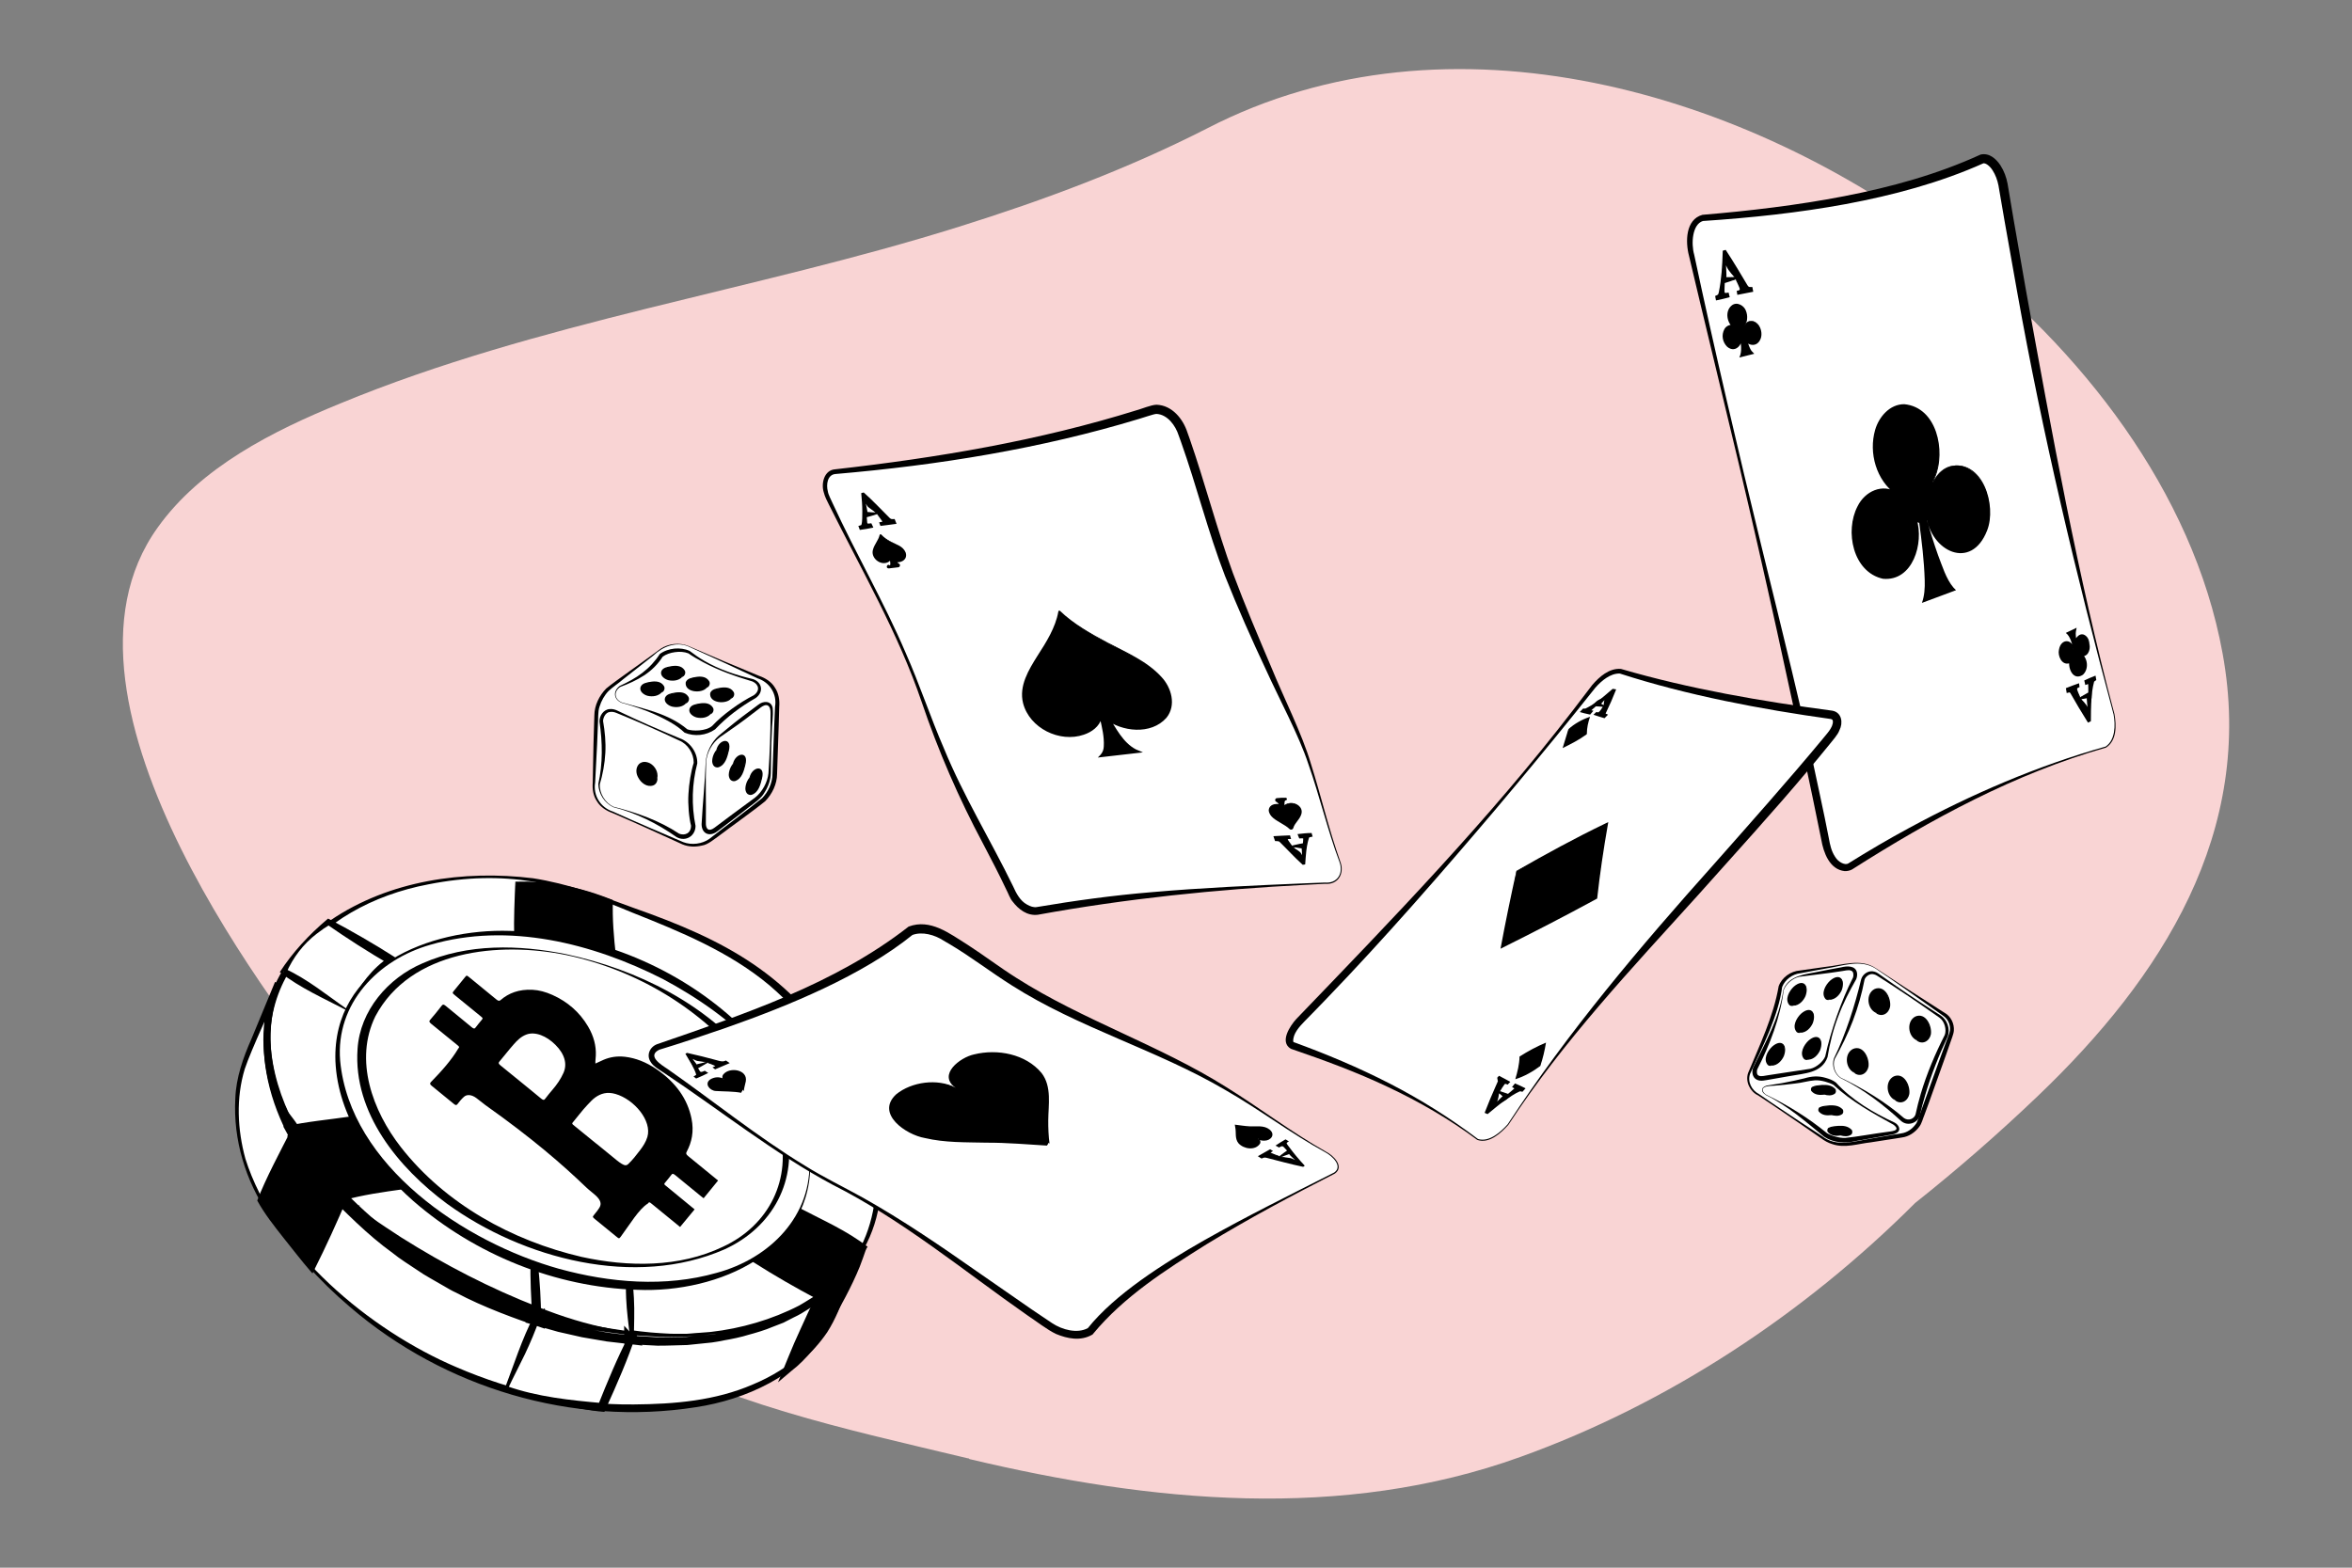 <?xml version="1.0" encoding="UTF-8"?> <!-- Generator: Adobe Illustrator 27.9.0, SVG Export Plug-In . SVG Version: 6.00 Build 0) --> <svg xmlns="http://www.w3.org/2000/svg" xmlns:xlink="http://www.w3.org/1999/xlink" version="1.1" id="Layer_1" x="0px" y="0px" viewBox="0 0 540 360" style="enable-background:new 0 0 540 360;" xml:space="preserve"><rect x="0" y="0" width="540" height="360" fill="#808080" stroke="none"/> <style type="text/css"> .st0{fill:#F9D4D4;} .st1{fill:#FFFFFF;} </style> <path class="st0" d="M222.09,334.86c-27.9-6.7-56.4-12.6-81.4-27.2c-21.3-12.5-51-33.9-62.5-56.9c-12.6-16.4-71-89.2-42-129.6 c9.9-13.9,26.5-22.2,41.9-28.5c45.5-18.8,95.3-25.9,142.1-40.6c19.5-6.1,38.8-13.3,57-22.6c55.6-28.7,124.1-8.4,171,27.8 c29.4,22.7,55.3,55.4,62.1,92.8c7.5,41-13.9,74.4-42.5,101.7c-9,8.6-18.4,16.8-28.1,24.5c-25.5,25.5-56.7,46.1-90.6,58.3 c-41,14.8-84.9,10.4-126.5,0.5C222.39,334.86,222.29,334.86,222.09,334.86z"></path> <g> <g> <g> <path class="st1" d="M188.03,297.81c16.91-12.04,16.83-33.28,7.13-50.06c-6.2-10.72-13.73-20.08-24.27-26.79 c-6.59-4.19-13.78-7.38-21.05-10.18c-11.22-4.32-22.3-9.1-34.49-9.4c-11.65-0.28-23.82,1.71-34.16,7.29 c-8.6,4.63-16.05,12.1-18.79,21.48c-2.07,7.07-1.32,14.77,1.18,21.7c2.5,6.93-0.58-1.16,11.41,18.79 c11.99,19.95,70.85,47.88,106.22,31.16C183.59,300.67,185.89,299.35,188.03,297.81"></path> <path d="M187.97,297.73c13.85-10.25,16.09-27.63,9.76-42.9c-4.76-10.85-12.04-20.8-21.03-28.53 c-9.21-7.73-20.48-12.35-31.57-16.75c-16.17-6.85-29.15-9.94-46.73-6.48c-25.9,4.87-45.01,25.65-32.41,52.09 c2.21,2.77,4.13,5.77,6.03,8.74c2.16,3.33,4,6.89,6.57,9.91c10.73,11.77,25.46,19.2,40.15,24.9 C140.6,306.63,167.38,311.27,187.97,297.73c0,0,0.12,0.17,0.12,0.17c-9.8,7.27-22.39,9.86-34.43,9.61 c-24.23-0.77-48.17-9.71-67.68-24.01c-3.22-2.48-6.31-5.18-8.98-8.33c-2.63-3.14-4.48-6.78-6.66-10.21 c-1.86-2.96-3.72-5.92-5.87-8.67c-2.22-4.04-3.32-8.85-3.91-13.4c-1.66-12.74,4.91-24.49,15.32-31.55 c13.46-9.16,30.59-11.6,46.49-9.66c7.99,1.24,15.63,4.01,23.16,6.83c20.91,7.34,36.14,15.33,47.99,34.95 c8.87,13.23,12.89,32.12,3.15,45.95c-2.32,3.34-5.28,6.18-8.59,8.48C188.09,297.9,187.97,297.73,187.97,297.73L187.97,297.73z"></path> </g> <g> <path class="st1" d="M181.6,251.17c-2.22-4.22-5.25-8.33-8.91-12.18c-0.56-0.59-1.13-1.17-1.72-1.74l13.98-2.98 c4.77,4.99,8.7,10.33,11.6,15.83l-13.99,2.99C182.25,252.44,181.94,251.81,181.6,251.17z"></path> <path d="M181.51,251.22c-2.69-5.1-7.36-9.09-11.1-13.39c0,0-1.02-1.15-1.02-1.15s1.41-0.2,1.41-0.2 c4.67-0.64,9.52-1.33,14.06-2.62c0,0,0.21-0.06,0.21-0.06l0.19,0.18c5.24,4.81,9.76,10.48,12.87,16.9 c-5.12,1.14-10.37,1.58-15.54,2.35c0,0-0.12,0.02-0.12,0.02C182.16,252.57,181.83,251.9,181.51,251.22L181.51,251.22z M181.69,251.12c0.33,0.63,0.65,1.27,1,1.9l-0.17-0.08c4.61-1.24,9.11-2.92,13.8-3.87c0,0-0.71,1.52-0.71,1.52 c-2.3-4.28-4.98-8.33-7.93-12.19c-0.97-1.31-1.98-2.59-3.05-3.83l0.4,0.12c-4.66,0.67-9.37,2.03-13.9,3.35 c0,0,0.39-1.36,0.39-1.36C176.12,240.53,178.96,245.9,181.69,251.12L181.69,251.12z"></path> </g> <g> <path d="M118.39,202.55c3.55,0.33,7.18,0.87,10.88,1.63c3.72,0.77,7.36,1.72,10.95,2.86l0.57,11.84 c-0.84-0.29-1.68-0.57-2.53-0.84c-2.76-0.88-5.57-1.61-8.43-2.2c-2.85-0.59-5.65-1.01-8.37-1.26c-0.84-0.08-1.67-0.14-2.5-0.19 L118.39,202.55z"></path> <path d="M118.32,202.48c7.65-0.3,15.34,1.31,22.4,4.23c-0.16,4.32,0.22,8.62,0.7,12.9c-3.85-1.03-7.7-2.02-11.59-2.75 c-3.91-0.71-7.83-1.22-11.78-1.64C117.94,211,118.15,206.57,118.32,202.48L118.32,202.48z M118.46,202.63 c0.44,3.36,1.16,8.44,1.44,11.72c0,0-0.88-0.89-0.88-0.89c3.77,0.1,7.55,0.55,11.22,1.44c3.68,0.83,7.28,1.98,10.74,3.47 c0,0-0.73,0.54-0.73,0.54c0.06-3.96-0.01-7.91-0.52-11.84c0,0,0.34,0.44,0.34,0.44c-5.22-1.18-10.99-2.48-16.23-3.66 C122.3,203.49,119.96,203.08,118.46,202.63L118.46,202.63z"></path> </g> <g> <path class="st1" d="M80.49,230.37c-0.28,0.51-0.54,1.03-0.78,1.56l-14.57-8.86c2.41-4.41,5.91-8.21,10.28-11.33l14.56,8.86 c-0.54,0.34-1.07,0.69-1.58,1.06C85.04,224.05,82.35,226.98,80.49,230.37z"></path> <path d="M80.58,230.42l-0.76,1.56l-0.06,0.12c0,0-0.12-0.07-0.12-0.07c-5.24-2.75-10.7-5.12-15.4-8.8 c2.95-4.54,6.67-8.55,10.79-12.04c0,0,0.3-0.25,0.3-0.25l0.43,0.22c5.02,2.66,9.95,5.49,14.74,8.55c0,0,1.33,0.86,1.33,0.86 C87.66,223.28,83.02,225.87,80.58,230.42L80.58,230.42z M80.41,230.32c2.23-4.09,5.06-8.03,9.04-10.59c0,0,0.01,1.73,0.01,1.73 c-4.92-2.85-9.7-5.92-14.37-9.16c0,0,0.73-0.03,0.73-0.03c-1.08,0.66-2.13,1.39-3.13,2.17c-3.04,2.32-5.41,5.45-6.95,8.94 c0,0-0.24-0.89-0.24-0.89c5.2,2.41,9.61,6.09,14.29,9.32c0,0-0.18,0.05-0.18,0.05L80.41,230.32L80.41,230.32z"></path> </g> <g> <path d="M182.96,279.18c0.28-0.51,0.54-1.03,0.78-1.55l14.57,8.86c-2.41,4.41-5.9,8.21-10.28,11.33l-14.55-8.85 c0.55-0.34,1.07-0.69,1.59-1.06C178.43,285.5,181.1,282.57,182.96,279.18z"></path> <path d="M182.87,279.13l0.75-1.56c0,0,0.06-0.12,0.06-0.12l0.12,0.07c5.24,2.75,10.71,5.12,15.4,8.79 c-2.95,4.54-6.66,8.56-10.79,12.04c0,0-0.3,0.24-0.3,0.24l-0.43-0.22c-5.02-2.66-9.95-5.49-14.74-8.55c0,0-1.33-0.86-1.33-0.86 C175.8,286.28,180.44,283.68,182.87,279.13L182.87,279.13z M183.05,279.23c-2.23,4.09-5.05,8.04-9.03,10.59 c0,0-0.01-1.73-0.01-1.73c4.92,2.85,9.7,5.92,14.37,9.16c0,0-0.73,0.03-0.73,0.03c1.08-0.66,2.13-1.39,3.13-2.17 c3.04-2.32,5.41-5.45,6.95-8.94c0,0,0.24,0.89,0.24,0.89c-5.2-2.41-9.61-6.09-14.29-9.32c0,0,0.18-0.05,0.18-0.05 S183.05,279.23,183.05,279.23L183.05,279.23z"></path> </g> <g> <path d="M81.85,258.38c2.23,4.23,5.26,8.33,8.92,12.18c0.56,0.59,1.13,1.17,1.72,1.74l-13.98,2.98 c-4.77-4.99-8.7-10.33-11.6-15.83l13.98-2.98C81.2,257.11,81.52,257.74,81.85,258.38z"></path> <path d="M81.94,258.33c2.7,5.1,7.37,9.09,11.11,13.4c0,0,1.01,1.14,1.01,1.14l-1.4,0.21c-4.72,0.66-9.45,1.31-14.05,2.62 c0,0-0.21,0.06-0.21,0.06s-0.19-0.18-0.19-0.18c-5.24-4.81-9.76-10.48-12.87-16.9c5.12-1.14,10.36-1.58,15.53-2.35 c0,0,0.12-0.02,0.12-0.02C81.3,256.99,81.63,257.66,81.94,258.33L81.94,258.33z M81.76,258.42c-0.33-0.63-0.65-1.26-0.99-1.89 l0.17,0.08c-2.31,0.58-4.58,1.36-6.87,2.06c-2.28,0.73-4.6,1.27-6.92,1.81c0,0,0.71-1.52,0.71-1.52 c0.77,1.41,1.58,2.81,2.41,4.19c2.54,4.15,5.44,8.09,8.56,11.83c0,0-0.4-0.12-0.4-0.12c4.73-0.68,9.32-2.02,13.9-3.34 c0,0-0.39,1.36-0.39,1.36C87.33,269.02,84.5,263.65,81.76,258.42L81.76,258.42z"></path> </g> <g> <path class="st1" d="M133.62,293.7c2.86,0.59,5.65,1.01,8.38,1.26c0.84,0.08,1.67,0.14,2.5,0.19l0.57,11.84 c-3.54-0.33-7.17-0.87-10.89-1.63c-3.7-0.76-7.36-1.72-10.94-2.86l-0.57-11.84c0.84,0.29,1.68,0.57,2.53,0.84 C127.96,292.38,130.76,293.11,133.62,293.7z"></path> <path d="M133.64,293.6c3.8,0.85,7.72,0.69,11.58,0.76c0.16,1.22,0.25,2.47,0.32,3.7c0.18,3.05,0.02,6.39-0.02,9.46 c-2.01-0.33-4.02-0.63-6.03-0.9c-5.65-0.72-11.77-1.61-17.18-3.35c0,0-0.06-0.72-0.06-0.72c-0.34-4.33-0.52-8.85-0.46-13.2 C125.68,290.91,129.5,292.78,133.64,293.6L133.64,293.6z M133.6,293.79c-3.73-0.77-7.53-1.29-11.22-2.3c0,0,1.18-0.88,1.18-0.88 c0.18,1.7,0.36,4.18,0.47,5.91c0.1,1.97,0.18,3.95,0.22,5.92l-0.69-0.9c5.27,1.69,10.56,3.51,16.03,4.46 c1.83,0.31,3.68,0.49,5.54,0.53c0,0-0.5,0.48-0.5,0.48c-0.33-2.86-0.75-5.99-0.87-8.86c-0.03-0.99-0.08-1.97-0.06-2.96l0.76,0.77 C140.84,295.51,137.16,294.51,133.6,293.79L133.6,293.79z"></path> </g> <g> <path class="st1" d="M198.38,286.5c-3.75,6.27-5.09,14.17-9.58,20.21c-4.78,6.42-12.12,10.82-19.59,13.39 c-7.73,2.66-16.01,3.17-24.19,3.28c-30.67,0.41-66.62-16.35-85-47.73c-3.59-6.12-5.27-12.76-5.58-19.17 c-0.25-5.28,0.62-10.15,2.48-14.5c1.73-4.05,3.45-8.09,5.18-12.13c0.58-1.35,1.14-2.7,1.72-4.05c-1.86,4.36-2.73,9.22-2.48,14.5 c0.31,6.42,2.27,12.9,5.59,19.17c2.88,5.49,4.81,8.46,11.59,15.82c6.78,7.36,42.9,29.7,68.15,31.75 c9.75,0.79,19.73,0.24,28.98-2.95C184.88,300.89,193.35,294.9,198.38,286.5z"></path> <path d="M198.47,286.55c-3.45,6.16-4.7,13.36-8.54,19.37c-6.75,9.96-18.56,15.48-30.19,17.23c-28.29,4.43-57.69-4.38-79.34-22.98 c-7.2-6.1-13.54-13.21-18.65-21.14c-5.38-7.8-8.25-17.33-7.72-26.83c0.17-4.72,1.81-9.39,3.72-13.68c0,0,5.39-13.02,5.39-13.02 s1.34,0.57,1.34,0.57c-6.82,16.75,2.13,35.31,13.86,47.51c3.92,4.32,8.97,7.4,13.83,10.61c9.95,6.27,20.47,11.71,31.44,15.97 c10.89,4.4,22.54,6.95,34.31,6.35C174.19,306.13,189.18,299.91,198.47,286.55L198.47,286.55z M198.47,286.55 c-10.4,17.89-33.06,23.17-52.42,21.26c-11.94-1.15-23.33-5.43-34.11-10.43c-7.19-3.37-14.17-7.16-20.89-11.39 c-4.19-2.67-8.38-5.46-12.09-8.83c-2.15-2.08-4.09-4.42-6.02-6.71c-9.89-12.22-16.39-29.72-9.8-44.94c0,0,1.34,0.57,1.34,0.57 c-1.91,4.59-6.77,14.86-8.28,19.38c-2.04,6.68-1.69,13.92,0.14,20.62c6.67,21.18,28.55,39.42,48.5,47.89 c12.83,5.53,26.72,8.71,40.71,8.54c9.29-0.07,18.71-0.86,27.3-4.59c8.56-3.55,16.13-9.89,19.59-18.65 c1.88-4.27,3.35-8.81,5.85-12.82C198.3,286.45,198.47,286.55,198.47,286.55L198.47,286.55z"></path> </g> <g> <path d="M190.38,304.4c0.36-0.57,0.71-1.15,1.03-1.74l6.9-16.18c-0.32,0.59-0.67,1.17-1.03,1.74c-0.12,0.19-0.26,0.38-0.39,0.57 c-0.25,0.37-0.49,0.74-0.76,1.1c-0.13,0.17-0.26,0.34-0.39,0.51c-0.39,0.51-0.79,1.01-1.22,1.5c-0.13,0.15-0.26,0.31-0.4,0.46 c-0.54,0.6-1.09,1.19-1.68,1.76c-0.1,0.1-0.21,0.19-0.32,0.29c-0.5,0.48-1.03,0.95-1.57,1.4c-0.17,0.15-0.35,0.29-0.53,0.44 c-0.65,0.53-1.32,1.05-2.01,1.55l-6.9,16.18c0.7-0.5,1.36-1.02,2.01-1.55c0.18-0.15,0.35-0.29,0.53-0.44 c0.54-0.46,1.06-0.92,1.57-1.4c0.1-0.1,0.21-0.19,0.32-0.29c0.59-0.57,1.14-1.16,1.68-1.76c0.14-0.15,0.26-0.31,0.4-0.46 c0.42-0.49,0.83-0.99,1.22-1.5c0.08-0.11,0.17-0.21,0.25-0.31c0.05-0.07,0.09-0.13,0.14-0.2c0.26-0.36,0.51-0.73,0.76-1.1 C190.12,304.78,190.25,304.6,190.38,304.4z"></path> <path d="M190.29,304.35c1.92-3.05,2.5-6.74,3.81-10.09c1-2.77,2.27-5.41,3.63-8.01c0,0,1.13,0.55,1.13,0.55 c-1.78,2.69-3.97,5.22-6.15,7.58c-1.33,1.37-2.84,2.77-4.29,4c0,0,0.23-0.29,0.23-0.29c-1.99,5.52-4.17,10.97-6.6,16.31 c0,0-1.51-1.21-1.51-1.21C184.16,310.69,187.89,308.12,190.29,304.35L190.29,304.35z M190.46,304.45 c-2.44,3.81-5.11,7.58-8.75,10.36c0,0-3.08,2.61-3.08,2.61c1.62-3.88,3.24-8.12,5.02-11.91c1.25-2.73,2.47-5.49,3.85-8.16 c2.17-1.41,4.31-2.91,6.06-4.84c1.76-1.8,3.12-4.05,4.19-6.32c0,0,1.13,0.55,1.13,0.55c-0.49,1.39-0.95,2.78-1.49,4.14 C195.47,295.58,192.97,300.05,190.46,304.45L190.46,304.45z"></path> </g> <g> <path d="M66.92,259.45l-6.9,16.18c2.89,5.5,6.83,10.83,11.6,15.83l6.9-16.18C73.75,270.29,69.81,264.95,66.92,259.45z"></path> <path d="M66.93,259.55c-2.14,5.79-3.64,11-6.11,16.42c0,0-0.03-0.74-0.03-0.74c2.72,5.93,6.33,11.49,11.23,15.85 c0,0-0.9,0.16-0.9,0.16c1.96-5.54,4.15-10.98,6.42-16.39c0,0,0.21,1.16,0.21,1.16c-2.28-2.42-4.38-5.01-6.22-7.77 C69.73,265.49,68.02,262.67,66.93,259.55L66.93,259.55z M66.92,259.35c3.83,5.55,8.11,10.89,12.86,15.69 c-2.4,5.61-4.91,11.17-7.66,16.63c0,0-0.38,0.76-0.38,0.76l-0.52-0.6c-1.88-2.15-4.41-5.44-6.22-7.69 c-2.13-2.7-4.28-5.42-5.94-8.45C61,270.61,64.44,264.23,66.92,259.35L66.92,259.35z"></path> </g> <g> <path class="st1" d="M134.18,305.35c-1.48-0.3-2.94-0.65-4.41-1.01c-0.24-0.06-0.48-0.12-0.72-0.18 c-0.68-0.18-1.36-0.36-2.04-0.55c-0.29-0.08-0.58-0.16-0.87-0.24c-0.97-0.28-1.94-0.57-2.9-0.87l-6.9,16.18 c0.96,0.3,1.92,0.59,2.88,0.87c0.34,0.1,0.69,0.19,1.03,0.28c0.62,0.17,1.24,0.34,1.86,0.5c0.12,0.03,0.24,0.07,0.36,0.1 c0.15,0.04,0.31,0.07,0.46,0.11c1.44,0.36,2.89,0.7,4.35,1c3.72,0.77,7.35,1.31,10.89,1.63l6.9-16.18 C141.53,306.66,137.9,306.12,134.18,305.35z"></path> <path d="M134.16,305.45c-3.52-0.8-7.62-1.42-11.14-2.26c0,0,0.89-0.41,0.89-0.41c-0.97,2.78-2.11,5.48-3.36,8.13 c-1.11,2.33-2.82,5.59-3.89,7.9c0,0-0.22-0.48-0.22-0.48c7.01,2.45,14.46,3.22,21.81,3.87c0,0-0.98,0.58-0.98,0.58 c2.18-5.45,4.41-10.87,7.11-16.09c0,0,0.61,1.03,0.61,1.03C141.85,307.17,137.34,306.13,134.16,305.45L134.16,305.45z M134.2,305.26c3.91,0.8,7.91,0.98,11.89,1.01c-1.94,5.92-4.46,11.62-7.03,17.29c0,0-0.3,0.66-0.3,0.66 c-6.99-0.5-16.11-3.42-22.89-5.3c2.12-5.52,3.95-11.45,6.71-16.7c0,0,0.32-0.63,0.32-0.63 C126.57,303.06,130.31,304.42,134.2,305.26L134.2,305.26z"></path> </g> <g> <path class="st1" d="M185.9,265.92c-0.21-4.29-1.38-8.61-3.35-12.84c-0.19-0.4-0.38-0.8-0.58-1.19 c-0.12-0.24-0.25-0.48-0.37-0.72c-0.53-1.02-1.12-2.03-1.74-3.03c-0.19-0.3-0.38-0.6-0.57-0.9c-1.86-2.85-4.08-5.61-6.6-8.26 c-0.56-0.59-1.13-1.17-1.72-1.74c-7.91-7.73-18.42-14.25-30.17-18.36c-0.84-0.29-1.68-0.57-2.53-0.84 c-2.76-0.88-5.57-1.61-8.43-2.2c-2.85-0.59-5.65-1.01-8.37-1.26c-0.84-0.08-1.67-0.14-2.5-0.19c-11.59-0.69-21.67,1.6-28.99,6.2 c-0.54,0.34-1.07,0.69-1.58,1.06c-3.36,2.4-6.05,5.33-7.91,8.72c-0.28,0.51-0.54,1.03-0.78,1.56c-1.6,3.49-2.36,7.42-2.15,11.71 c0.21,4.29,1.37,8.61,3.35,12.84c0.3,0.64,0.61,1.27,0.95,1.91c2.23,4.23,5.26,8.33,8.92,12.18c0.56,0.59,1.13,1.17,1.72,1.74 c7.91,7.72,18.42,14.25,30.17,18.36c0.84,0.29,1.68,0.57,2.53,0.84c2.76,0.88,5.57,1.61,8.42,2.2c2.86,0.59,5.65,1.01,8.38,1.26 c0.84,0.08,1.67,0.14,2.5,0.19c11.58,0.69,21.66-1.6,28.98-6.19c0.55-0.34,1.07-0.69,1.59-1.06c3.36-2.4,6.04-5.33,7.9-8.72 c0.28-0.51,0.54-1.03,0.78-1.55C185.34,274.13,186.11,270.21,185.9,265.92z"></path> <path d="M185.8,265.93c-1.47-18.98-17.85-32.7-33.59-41.1c-16.17-8.23-35.53-13.11-53.38-7.88 c-12.06,3.42-21.82,13.54-20.73,26.65c2.26,24.15,28.64,41.71,50.23,47.76c11.72,3.22,24.39,4.29,36.19,0.94 C176.7,289.02,186.65,279.2,185.8,265.93L185.8,265.93z M186,265.92c1.08,21.49-21.11,31.05-39.66,30.27 c-18.81-0.58-37.28-8.09-51.46-20.41c-9.28-8.21-17.33-19.33-17.87-32.12c-0.72-21.62,21.56-30.5,40.09-29.89 c18.73,0.39,37.34,7.72,51.27,20.25C177.44,242.3,185.25,253.32,186,265.92L186,265.92z"></path> </g> <g> <path class="st1" d="M130.03,219.22c2.57,0.53,5.1,1.19,7.57,1.97c12.26,3.87,23.19,10.69,30.92,18.82 c3.3,3.45,6.02,7.15,8.02,10.94c2.29,4.34,3.64,8.82,3.86,13.25c0.21,4.43-0.73,8.44-2.64,11.91c-1.67,3.04-4.08,5.68-7.11,7.83 c-7.11,5.07-17.57,7.49-29.7,6.34c-2.45-0.23-4.96-0.6-7.53-1.13c-2.56-0.53-5.09-1.19-7.56-1.97 c-12.26-3.87-23.18-10.68-30.92-18.81c-3.3-3.45-6.02-7.15-8.02-10.94c-2.3-4.34-3.65-8.82-3.87-13.25 c-0.21-4.43,0.73-8.44,2.64-11.91c1.67-3.04,4.09-5.68,7.11-7.83c7.11-5.07,17.58-7.49,29.71-6.34 C124.96,218.32,127.47,218.7,130.03,219.22z"></path> <path d="M130.05,219.13c16.25,3.49,32.33,11.42,42.88,24.66c3.51,4.46,6.23,9.61,7.54,15.16c2.89,12.04-3.09,22.95-14.17,27.97 c-20.47,8.93-46.18,2.19-63.69-10.51c-11.14-8.25-21.54-20.85-20.52-35.51c0.55-8.83,7-16.31,14.92-19.69 C107.42,216.62,119.13,216.92,130.05,219.13L130.05,219.13z M130.01,219.32c-15.33-3.15-35.76-1.18-43.84,14.08 c-4.9,10.06-0.64,21.69,5.87,30.03c10.18,13.02,25.48,21.47,41.49,25.2c10.69,2.34,22.44,2.48,32.47-2.34 c10.6-4.91,15.93-15.61,12.86-26.96c-1.28-5.28-4.02-10.12-7.32-14.47C161.33,231.82,146.26,222.73,130.01,219.32L130.01,219.32z "></path> </g> <g> <g> <path class="st1" d="M65.15,223.07h-0.01l0,0c-0.33,0.72-0.7,1.42-1.01,2.15c-0.28,0.74-0.61,1.46-0.84,2.21 c-0.22,0.76-0.51,1.49-0.67,2.27c-0.18,0.77-0.4,1.52-0.51,2.31c-0.14,0.77-0.28,1.55-0.33,2.33c-0.09,0.78-0.16,1.56-0.17,2.35 c-0.04,0.78-0.05,1.57-0.01,2.35c0.01,0.79,0.05,1.56,0.15,2.35c0.07,0.79,0.15,1.58,0.29,2.34c0.12,0.77,0.24,1.54,0.43,2.3 c0.17,0.77,0.33,1.53,0.55,2.28c0.21,0.75,0.4,1.51,0.67,2.25c0.26,0.74,0.47,1.49,0.78,2.22c0.3,0.72,0.55,1.47,0.88,2.18 c0.33,0.71,0.64,1.43,0.98,2.14l1.07,2.09l0.31,0.61l-0.65,0.19l0,0l0.34-0.8l1.24,2.1l0.62,1.05c0.21,0.35,0.4,0.71,0.63,1.04 l1.39,2l0.7,1c0.24,0.33,0.45,0.68,0.71,0.99l1.53,1.9c0.51,0.63,1.01,1.28,1.54,1.9l3.29,3.61l-0.53-0.23h0.01l0.3,0l0.24,0.23 l2.35,2.28c0.79,0.75,1.54,1.54,2.37,2.26l2.5,2.12c0.85,0.69,1.64,1.45,2.53,2.08l2.63,1.96c0.89,0.64,1.73,1.34,2.66,1.91 l2.75,1.79c0.93,0.58,1.81,1.23,2.78,1.74l2.85,1.62c0.96,0.52,1.88,1.12,2.87,1.57l2.95,1.44c0.99,0.47,1.95,0.99,2.96,1.41 l3.02,1.28c1.01,0.42,2,0.87,3.03,1.26l6.18,2.19l-1.07,0.78v0l0-1.09l1.07,0.31l5.31,1.55l5.39,1.28 c0.41,0.09,0.9,0.17,1.35,0.25l1.37,0.25l2.74,0.5c1.82,0.24,3.65,0.46,5.47,0.69l0.68,0.09l0,0.66v0.01l-0.68-0.74l5.55,0.35 c0.92,0.1,1.85,0.04,2.78,0.05l2.78-0.01l1.39,0l1.38-0.11l2.77-0.22c0.92-0.08,1.85-0.12,2.76-0.3l2.74-0.45 c0.91-0.16,1.84-0.26,2.73-0.52l2.69-0.68c0.9-0.23,1.8-0.43,2.67-0.78l2.62-0.93l1.31-0.47l1.26-0.59l2.52-1.18 c0.86-0.35,1.61-0.91,2.42-1.37l2.38-1.44l-0.06,0.4l0,0l-0.16-0.23l0.23-0.17l3.04-2.33c0.48-0.42,0.93-0.88,1.4-1.31 l1.39-1.32c0.23-0.22,0.42-0.48,0.63-0.73l0.62-0.73l1.24-1.47c0.37-0.52,0.71-1.07,1.07-1.6l1.06-1.61l-0.99,1.65 c-0.33,0.55-0.65,1.11-1,1.65l-1.18,1.53l-0.6,0.76c-0.2,0.25-0.39,0.52-0.61,0.75l-1.36,1.38c-0.46,0.46-0.9,0.93-1.37,1.37 l-3,2.46l0.06-0.4l0,0l0.19,0.24l-0.25,0.16l-2.36,1.54c-0.8,0.49-1.55,1.09-2.41,1.47l-2.52,1.28l-1.26,0.64l-1.32,0.5l-2.64,1 c-0.87,0.37-1.79,0.59-2.69,0.84l-2.73,0.75c-0.9,0.29-1.84,0.4-2.76,0.59l-2.78,0.51c-0.92,0.2-1.86,0.26-2.8,0.36l-2.81,0.28 l-1.41,0.13l-1.41,0.03l-2.82,0.07c-0.94,0.01-1.89,0.08-2.82,0l-5.64-0.32l-0.67-0.04l0-0.71v-0.01l0.68,0.74 c-1.87-0.22-3.74-0.43-5.6-0.67l-2.75-0.48l-1.37-0.24c-0.47-0.09-0.9-0.15-1.4-0.25l-5.48-1.26l-5.41-1.54l1.07-0.78v0l0,1.15 l-1.07-0.37l-6.29-2.18c-1.04-0.39-2.05-0.84-3.08-1.26l-3.07-1.28c-1.03-0.42-2-0.97-3-1.45l-2.98-1.48 c-1.01-0.47-1.94-1.08-2.91-1.62l-2.89-1.66c-0.98-0.53-1.87-1.19-2.81-1.79l-2.78-1.83c-0.95-0.58-1.79-1.31-2.69-1.96l-2.66-2 c-0.9-0.65-1.7-1.43-2.55-2.13l-2.52-2.17c-0.83-0.73-1.59-1.55-2.39-2.32l-2.37-2.34l0.54,0.23h-0.01l-0.33,0l-0.2-0.23 l-3.3-3.72c-0.53-0.64-1.02-1.31-1.53-1.96l-1.52-1.97c-0.26-0.32-0.47-0.68-0.7-1.02l-0.69-1.03l-1.38-2.07 c-0.23-0.35-0.42-0.72-0.62-1.08l-0.61-1.08l-1.22-2.17l-0.35-0.61l0.69-0.19l0,0l-0.34,0.8l-1.05-2.15 c-0.34-0.72-0.64-1.47-0.96-2.2c-0.32-0.73-0.57-1.49-0.86-2.24c-0.3-0.74-0.5-1.52-0.75-2.28c-0.26-0.76-0.44-1.54-0.64-2.31 c-0.22-0.77-0.36-1.56-0.5-2.34c-0.16-0.78-0.27-1.58-0.36-2.37c-0.12-0.8-0.18-1.59-0.22-2.38c-0.07-0.78-0.09-1.6-0.07-2.39 c-0.02-0.8,0.02-1.59,0.08-2.39c0.03-0.8,0.13-1.59,0.25-2.38c0.09-0.79,0.25-1.57,0.41-2.35c0.14-0.79,0.38-1.55,0.59-2.31 c0.19-0.77,0.51-1.51,0.76-2.26c0.26-0.75,0.63-1.46,0.94-2.19c0.34-0.71,0.73-1.4,1.1-2.11h0H65.15z"></path> <path d="M65.15,223.17c-5.7,11.75-3.06,25.79,3.55,37.03c-0.88,0.25-1.93,0.61-2.79,0.86c0.2-0.51,0.69-1.63,0.88-2.13 c0,0,0.51-1.23,0.51-1.23c1.87,3.15,3.84,6.33,6,9.2c0,0,3.06,3.76,3.06,3.76c1.45,1.59,4.37,4.75,5.79,6.31 c-2-0.85-5.54-2.34-7.55-3.19c0,0,3.92-0.03,3.92-0.03c0.17,0,0.47-0.01,0.63,0c3.95,3.9,8.11,7.73,12.63,10.91 c7.82,5.83,16.77,10.44,25.76,14.11c0.93,0.35,6.68,2.44,7.46,2.74c-0.54,0.38-1.63,1.17-2.17,1.55c0,0-1.13,0.81-1.13,0.81 c0.02-1.01,0.03-2.39,0.05-3.4c3.7,1.14,8.62,2.64,12.36,3.48c3.36,0.79,8.28,1.5,11.75,1.95c0,0,0.37,0.05,0.37,0.05 l-0.01,0.36c0,0-0.01,0.67-0.01,0.67s-0.01,1.06-0.01,1.06s-0.7-0.78-0.7-0.78c-0.34-0.38-0.99-1.11-1.32-1.48 c0,0,0.97,0.07,0.97,0.07l6.23,0.42c1.82,0.06,4.39-0.01,6.24,0.02c-0.1,0.02,5.52-0.43,5.51-0.42 c7.03-0.79,14.13-2.85,20.39-6.09c1.49-0.85,3.34-2.07,4.83-2.95c-0.02,0.28-0.15,0.95-0.18,1.21c0,0-0.15,1.05-0.15,1.05 l-0.56-0.91c0.06,0.1-0.15-0.2-0.15-0.2c0,0-0.22-0.3-0.22-0.3c1.4-1.13,3.57-2.66,4.8-3.97c1.36-1.14,2.86-3.12,3.87-4.31 c0,0,2.09-3.21,2.09-3.21l0.9,0.57c0,0-1.97,3.34-1.97,3.34l-0.01,0.01c0,0-0.02,0.03-0.02,0.03c-1.05,1.45-2.51,3.34-3.75,4.53 c-1.05,1.31-3.11,2.79-4.38,3.92c0,0-1.39,1.16-1.39,1.16c0.15-1.04,0.4-2.77,0.55-3.81c0,0,1.02,1.28,1.02,1.28l0.19,0.24 c0,0,0.47,0.59,0.47,0.59s-0.64,0.43-0.64,0.43c-2.08,1.35-4.33,3.03-6.57,4.04c0,0-2.26,1.16-2.26,1.16s-0.03,0.02-0.03,0.02 s-0.04,0.02-0.04,0.02s-2.63,1.02-2.63,1.02c-1.48,0.65-3.85,1.36-5.44,1.78c-1.54,0.5-3.96,1-5.58,1.27 c-0.88,0.18-1.99,0.4-2.85,0.5c0,0-5.64,0.58-5.64,0.58c-0.02,0-0.05,0-0.07,0c-2.1,0.04-4.65,0.17-6.76,0.15 c0,0-6.7-0.35-6.7-0.35l-0.92-0.05c0.01-0.42-0.02-1.24-0.01-1.65c0,0-0.02-2.54-0.02-2.54s1.73,1.88,1.73,1.88 c0.56,0.6,1.93,2.09,2.48,2.69c0,0-2.64-0.31-2.64-0.31l-5.62-0.65l-5.61-0.96l-5.52-1.25c-1.49-0.42-6.11-1.74-7.52-2.14 c0.69-0.5,2.16-1.57,2.82-2.06c0,0,1.67-1.22,1.67-1.22s0,2.07,0,2.07c0,0.65,0,1.98,0,2.64c-6.75-2.27-14.1-4.93-20.36-8.27 c-0.91-0.39-2.17-1.15-3.05-1.66c-1.68-1.01-4.29-2.37-5.88-3.53c-1.62-1.08-4.13-2.66-5.63-3.91 c-5.81-4.18-11.01-9.5-16.01-14.56c0,0,4.15,1.82,4.15,1.82l0.53,0.23c0,0,3.84,1.68,3.84,1.68l-4.18-0.04 c-0.18,0-0.55-0.01-0.73-0.01c0,0-0.25-0.28-0.25-0.28c-2-2.22-4.93-5.71-6.64-8.13c-1.88-2.62-3.91-6.21-5.43-9.04 c0,0-0.42-0.76-0.42-0.76s0.83-0.22,0.83-0.22c0.35-0.11,1.65-0.42,2.03-0.53c-0.42,0.98-1.05,2.36-1.47,3.34 c0,0-0.63-1.26-0.63-1.26c-4.31-8.51-6.58-18.61-4.35-28.08c0.71-3.15,1.95-6.19,3.59-8.96c0,0,0.06,0,0.06,0l0.01,0V223.17 L65.15,223.17z M65.15,223.17c-6.06,10.95-4.2,25.3,1.87,36.26c0,0-1.19,0.03-1.19,0.03l0.33-0.81l0.8,0.9l-0.7,0.2 c0,0,0.41-0.98,0.41-0.98c2.46,4.41,5.46,9.02,8.69,12.83c0,0,3.48,3.87,3.48,3.87s-0.64-0.29-0.64-0.29s0.34,0,0.34,0 s-0.34,1.64-0.34,1.64s-0.54-0.23-0.54-0.23l0.94-1.4c3.14,3.11,6.56,6.31,10.03,8.97c1.62,1.17,3.79,2.89,5.45,3.95 c0.98,0.66,3.33,2.17,4.26,2.8c0.87,0.53,3.44,1.98,4.38,2.52c6.68,3.85,14.36,6.8,21.68,9.21c0,0-1.4,1-1.4,1l-0.01-1.16 c0,0,1.68,0.85,1.68,0.85s-1.07,0.78-1.07,0.78l-0.33-1.87c0,0,5.38,1.54,5.38,1.54l5.44,1.27c0,0,5.47,0.98,5.47,0.98 s5.55,0.68,5.55,0.68l-0.85,1.65l-0.68-0.75l1.71-0.66l0,0.71c0,0-0.92-0.97-0.92-0.97l6.67,0.4c1.76,0.05,5.01-0.1,6.56-0.09 c0.79-0.13,6.19-0.5,6.93-0.74c2.09-0.39,4.82-0.77,6.85-1.41c0,0,2.72-0.73,2.72-0.73c1.59-0.48,3.68-1.37,5.25-1.91 c0.52-0.32,3.6-1.74,4.43-2.22c0,0,4.27-2.72,4.27-2.72l-0.17,1.02c0,0-0.19-0.25-0.19-0.25l1.24-0.32c0,0-0.07,0.4-0.07,0.4 s-1.13-0.64-1.13-0.64l2.26-1.81c2.21-1.74,4.16-4.06,5.85-6.26c-0.09,0.18,1.99-3.26,1.99-3.23c0,0,0.9,0.57,0.9,0.57 l-2.17,3.2c-0.01,0.01-0.02,0.03-0.03,0.03c-1.9,2.22-3.98,4.58-6.32,6.28c0,0-2.36,1.78-2.36,1.78s0.08-0.54,0.08-0.54 s0.16,0.23,0.16,0.23s0.01,0.02,0.01,0.02s0.01,0.01,0.01,0.01c0.02,0.01-0.71,0.14-0.71,0.14c0,0,0.07-0.4,0.07-0.4 s0.58,0.39,0.58,0.39s-2.09,1.25-2.09,1.25c-8.4,5.15-18.58,7.22-28.34,7.8c-1.92-0.03-4.38,0.08-6.27,0.04 c0,0-6.25-0.37-6.25-0.37l0.32-0.67c0,0,0.68,0.74,0.68,0.74s-0.71,0.27-0.71,0.27l-0.01-0.67c0,0,0.36,0.41,0.36,0.41 c-3.57-0.4-8.42-0.97-11.9-1.7c-3.41-0.66-8.25-1.99-11.63-2.97c0,0,0.88-0.66,0.88-0.66l0.01,1.09l-1.11-0.56l1.06-0.79 l0.18,1.25c-6.12-1.95-12.71-4.64-18.37-7.53c-9.89-5.06-18.92-11.76-26.61-19.71c0,0,0.56,0.23,0.56,0.23s-0.31,0-0.31,0 l0.32-1.55l0.53,0.23c0,0-0.91,1.28-0.91,1.28s-3.28-3.63-3.28-3.63l-3.07-3.83c-2-2.7-3.7-5.46-5.29-8.33 c0,0,1.21-0.08,1.21-0.08s-0.35,0.8-0.35,0.8s-0.8-0.91-0.8-0.91s0.66-0.19,0.66-0.19s-0.4,0.94-0.4,0.94 c-4.51-8.47-7.22-18.43-5.33-28.02c0.61-3.18,1.71-6.29,3.26-9.12c0,0,0.06,0,0.06,0s0.01,0,0.01,0S65.15,223.17,65.15,223.17 L65.15,223.17z"></path> </g> </g> <g id="LkW7Tg.tif_00000034091294713638764890000003778178013859828403_"> <g> <path d="M156.14,281.76c-2.15-1.76-4.3-3.51-6.45-5.27c-0.62-0.5-0.62-0.51-0.95-0.11c-2.03,1.23-4.15,4.81-6.25,7.65 c-0.36,0.44-0.37,0.44-1.03-0.1c-1.61-1.32-3.23-2.63-4.84-3.95c-0.59-0.48-0.6-0.53-0.29-0.93c0.45-0.56,0.91-1.11,1.29-1.73 c0.54-0.88,0.28-1.75-0.87-2.81c-0.69-0.63-1.45-1.17-2.12-1.81c-5.59-5.36-12.32-11.22-23.18-18.93 c-0.68-0.55-1.37-1.08-2.06-1.6c-1.1-0.82-2.18-0.92-2.87-0.3c-0.57,0.51-1.05,1.09-1.51,1.7c-0.21,0.27-0.43,0.25-0.82-0.08 c-1.68-1.39-3.37-2.77-5.07-4.14c-0.44-0.35-0.45-0.56-0.23-0.82c2.58-2.63,4.84-5.22,6.28-7.68c0.35-0.43,0.35-0.44-0.3-0.97 c-1.95-1.59-3.89-3.19-5.86-4.77c-0.47-0.38-0.53-0.59-0.27-0.89c0.93-1.08,1.83-2.18,2.7-3.31c0.25-0.32,0.49-0.26,0.93,0.11 c1.97,1.63,3.97,3.23,5.93,4.87c0.45,0.37,0.66,0.38,0.88,0.08c0.44-0.6,0.93-1.16,1.4-1.74c0.33-0.41,0.33-0.41-0.27-0.9 c-1.92-1.57-3.84-3.14-5.76-4.7c-0.74-0.61-0.74-0.61-0.33-1.11c0.85-1.04,1.7-2.09,2.55-3.13c0.37-0.46,0.38-0.46,1.06,0.1 c2.04,1.67,4.09,3.33,6.12,5.01c0.45,0.38,0.7,0.4,0.99,0.15c1.86-1.61,4.22-2.51,7.31-2.36c1.48,0.07,3.02,0.48,4.58,1.18 c3.51,1.57,6.25,3.98,8.16,7.2c1.38,2.33,1.89,4.55,1.81,6.68c-0.02,0.62-0.13,1.21-0.1,1.88c0.63-0.29,1.26-0.59,1.9-0.87 c1.43-0.61,3.05-0.9,4.93-0.68c2.4,0.29,4.78,1.2,7.13,2.8c4.61,3.14,7.2,6.98,8.1,11.35c0.62,3,0.06,5.49-1.11,7.68 c-0.19,0.35-0.13,0.58,0.35,0.97c2.3,1.86,4.58,3.73,6.87,5.61c-1.11,1.36-2.22,2.71-3.32,4.07c-0.2-0.16-0.41-0.31-0.61-0.47 c-1.97-1.6-3.94-3.2-5.89-4.82c-0.48-0.4-0.69-0.4-0.91-0.08c-0.39,0.54-0.84,1.04-1.25,1.56c-0.52,0.64-0.57,0.49,0.39,1.27 c2.07,1.7,4.13,3.4,6.2,5.1C158.36,279.04,157.25,280.4,156.14,281.76z M136.9,262.62c0,0,0.01-0.01,0.01-0.01 c1.21,0.99,2.42,1.99,3.64,2.97c0.71,0.57,1.39,1.19,2.16,1.66c0.74,0.45,1.13,0.45,1.55,0.05c1.01-0.96,1.85-2.06,2.69-3.16 c0.69-0.91,1.33-1.87,1.68-3.03c1.11-3.72-3.02-8.63-7.3-9.88c-2-0.58-3.42-0.07-4.63,0.77c-0.71,0.5-1.26,1.15-1.85,1.76 c-1.22,1.28-2.25,2.72-3.39,4.06c-0.14,0.16-0.1,0.3,0.17,0.52C133.4,259.76,135.15,261.19,136.9,262.62z M119.57,248.45 c1.55,1.27,3.11,2.52,4.65,3.81c0.47,0.39,0.69,0.4,0.93,0.08c0.56-0.74,1.15-1.46,1.75-2.16c0.98-1.14,1.83-2.38,2.46-3.78 c0.92-2.05,0.31-4.32-1.82-6.45c-2.05-2.06-4.67-3.14-6.69-2.38c-1.26,0.47-2.12,1.36-2.93,2.28c-1.13,1.28-2.17,2.64-3.28,3.95 c-0.25,0.29-0.17,0.5,0.27,0.86C116.48,245.91,118.02,247.18,119.57,248.45z"></path> </g> </g> </g> <g> <g> <g> <g> <path class="st1" d="M307.62,197.9c0.91,2.49-0.26,4.8-2.61,4.89c-23.11,0.95-45.34,2.5-66.8,6.39c-2.06,0.37-4.63-1.5-5.7-3.8 c-6.45-13.83-12.15-21.12-20.05-43s-14.64-31.4-22.38-48.01c-1.35-2.89-0.66-5.82,1.62-6.04c27.05-2.64,51.54-7.24,72.87-14.17 c2.5-0.81,5.63,1.67,6.79,4.84c4.3,11.71,7.12,23.83,11.74,35.43c4.39,11.02,9.33,21.77,14.27,32.55 C301.93,176.88,303.88,187.68,307.62,197.9z"></path> <path d="M307.72,197.86c1.02,2.65-0.43,5.36-3.52,5.1c-0.83,0.06-3.53,0.16-4.42,0.22c-20.61,1.05-41.2,3.19-61.49,6.88 c-2.47,0.31-4.45-1.25-5.81-3.04c-0.6-0.68-1.02-1.96-1.45-2.75c-1.67-3.54-3.48-7.02-5.31-10.5 c-5.58-10.42-10.3-21.34-14.1-32.54c-5.39-15.88-13.86-30.38-21.3-45.34c0,0-0.65-1.33-0.65-1.33 c-0.21-0.48-0.41-0.96-0.53-1.47c-0.66-2.02,0.05-5.15,2.6-5.32c23.41-2.63,46.73-6.55,69.23-13.57 c1.12-0.29,3.28-1.22,4.54-1.26c3.59,0.1,6.12,3.28,7.11,6.36c0,0,0.5,1.4,0.5,1.4c3.55,10.21,6.26,20.78,9.94,30.88 c2.73,7.34,5.82,14.58,8.89,21.81c2.6,6.41,7.06,15.28,8.98,21.86C303.31,182.77,305.08,190.45,307.72,197.86L307.72,197.86z M307.53,197.93c-2.76-7.38-4.54-15.09-7.15-22.5c-2.1-6.45-6.83-15.23-9.66-21.5c-3.36-7.13-6.55-14.33-9.47-21.68 c-3.92-10.16-6.5-20.65-10.13-30.86c0,0-0.5-1.38-0.5-1.38c-0.73-2.32-2.6-4.83-5.09-4.96c-0.56-0.02-3.31,0.97-3.96,1.13 c-22.67,6.88-46.19,10.65-69.74,12.67c-1.88,0.14-2.18,2.45-1.76,4c0.09,0.74,0.77,1.94,1.06,2.64 c5.35,11.62,11.81,22.7,16.83,34.48c3.19,7.22,5.65,14.72,8.77,21.92c4.49,10.94,10.69,21,15.86,31.62 c0.71,1.59,1.61,3.35,3.2,4.21c0.72,0.42,1.53,0.69,2.21,0.58c8.74-1.48,17.55-2.69,26.37-3.42c11.36-1,23.94-1.57,35.38-2.04 c0.69-0.06,3.68-0.12,4.42-0.17C307.05,202.93,308.5,200.56,307.53,197.93L307.53,197.93z"></path> </g> <g> <path d="M254.26,147.6c-8.32-4.28-11.02-7.1-11.02-7.1l-0.01,0c0,0-0.15,3.26-4.04,9.35c-3.06,4.78-5.44,8.58-3.46,13.12 c1.72,3.92,6.62,6.62,10.99,6.05c3.08-0.4,5.48-1.94,6-4.22c0.74,2.9,1.74,7.21,0.29,8.67c2.53-0.32,5.07-0.64,7.62-0.96 c-2.48-0.96-5.02-5.09-6.65-7.87c2.28,1.9,5.69,2.69,8.84,2.28c4.53-0.6,6.93-4.34,5.32-8.4 C266.28,153.81,260.93,151.03,254.26,147.6z"></path> <path d="M254.24,147.64c-3.89-2.04-7.83-4.09-11.18-6.97c0,0,0.22,0.08,0.22,0.08c-0.03,0.01,0.22-0.24,0.21-0.24 c-0.51,3.94-2.53,7.33-4.54,10.55c-3.27,4.77-5.64,10.38-0.67,14.96c2.73,2.52,6.86,3.67,10.42,2.38 c1.71-0.57,3.42-1.8,3.81-3.64c0,0,0.19-0.85,0.19-0.85l0.23,0.85c0.57,2.17,1.19,4.39,1.13,6.68 c-0.05,0.76-0.18,1.61-0.79,2.3l-0.3-0.62l7.61-1.05c0,0-0.11,0.87-0.11,0.87c-1.75-0.75-2.92-2.19-4.04-3.62 c-1.59-2.09-3.02-4.65-4.37-6.9c0,0,2.26,1.82,2.26,1.82c4.24,3.68,14.7,3.24,13.82-4.21 C266.68,153.48,259.55,150.63,254.24,147.64L254.24,147.64z M254.29,147.55c4.3,2.27,8.99,4.22,12.35,7.88 c2.31,2.44,3.5,6.55,1.15,9.42c-3.52,3.96-10.25,3.24-14.13,0.18c0,0,0.78-0.66,0.78-0.66c1.74,2.79,3.36,6.15,6.36,7.72 c0,0,1.61,0.68,1.61,0.68c-1.89,0.21-8.43,0.97-10.36,1.19c0.79-0.74,1.32-1.36,1.37-2.57c0.13-2.2-0.41-4.38-0.9-6.52 c0,0,0.42-0.01,0.42-0.01c-0.5,1.97-2.29,3.26-4.13,3.86c-5.52,1.89-12.44-1.49-13.92-7.25c-1-3.96,1.31-7.69,3.31-10.88 c2.01-3.11,4.11-6.43,4.78-10.09c0,0,0.03-0.22,0.03-0.22c0.08-0.01,0.24-0.03,0.32-0.04 C246.49,143.29,250.43,145.49,254.29,147.55L254.29,147.55z"></path> </g> <g> <path d="M204.49,124.41c-1.72-0.88-2.29-1.47-2.29-1.47l0,0c0,0,0.01,0.69-0.7,2c-0.57,1.05-1.02,1.89-0.56,2.89 c0.4,0.87,1.45,1.45,2.34,1.29c0.63-0.11,1.09-0.47,1.16-0.98c0.2,0.64,0.47,1.61,0.19,1.95c0.51-0.09,1.03-0.18,1.54-0.26 c-0.52-0.2-1.11-1.12-1.48-1.73c0.49,0.41,1.2,0.57,1.83,0.46c0.9-0.16,1.31-0.99,0.91-1.87 C206.97,125.69,205.87,125.12,204.49,124.41z"></path> <path d="M204.47,124.45c-0.74-0.4-1.78-0.84-2.45-1.34c0,0,0.22,0.07,0.22,0.07c-0.01,0,0.2-0.25,0.2-0.25 c0.15,1.69-1.4,2.96-1.3,4.47c0.1,0.66,0.66,1.33,1.39,1.53c0.68,0.24,1.67-0.14,1.7-0.81c0.01-0.25,0.37-0.27,0.42-0.03 c0.22,0.73,0.69,1.46,0.28,2.24c0,0-0.35-0.6-0.35-0.6l1.53-0.35l-0.09,0.87c-0.55-0.24-0.79-0.58-1.07-0.89 c-0.26-0.32-0.48-0.65-0.7-0.98c-0.34-0.48,0.33-1.07,0.76-0.69c0.38,0.32,0.99,0.44,1.49,0.35c0.44-0.09,0.69-0.43,0.63-0.95 C206.93,125.86,205.52,125.02,204.47,124.45L204.47,124.45z M204.51,124.37c1.25,0.69,2.79,0.99,3.42,2.5 c0.71,2.15-2.23,2.91-3.58,1.63c0,0,0.78-0.68,0.78-0.68c0.31,0.52,0.74,1.3,1.2,1.58c0.45,0.14,0.37,0.83-0.09,0.87 c-0.44,0.04-1.76,0.22-2.18,0.26c-0.87-0.01-0.35-1.27,0.27-0.67c0.21-0.44-0.02-1.14-0.11-1.65c0,0,0.42-0.03,0.42-0.03 c-0.1,0.5-0.51,0.84-0.92,0.99c-1.73,0.68-3.88-1.12-3.28-2.99c0.31-1.16,1.23-2.13,1.49-3.23c0.02-0.11,0.07-0.25,0.2-0.25 c0.08-0.01,0.17,0,0.22,0.07C202.95,123.43,203.73,123.96,204.51,124.37L204.51,124.37z"></path> </g> <g> <g> <path d="M201.39,118.03c-0.91,0.17-1.82,0.33-2.72,0.5c0.01,0.39,0.02,0.79,0.03,1.18c0.01,0.29,0.04,0.5,0.1,0.63 c0.05,0.11,0.14,0.19,0.28,0.25c0.14,0.06,0.38,0.07,0.73,0.04c0.03,0.06,0.06,0.13,0.09,0.19c-0.74,0.13-1.47,0.27-2.2,0.4 c-0.03-0.06-0.06-0.13-0.09-0.19c0.27-0.1,0.43-0.2,0.48-0.3c0.1-0.19,0.14-0.56,0.13-1.1c-0.05-2.06-0.1-4.12-0.16-6.2 c0.06-0.01,0.12-0.02,0.18-0.03c1.71,1.79,3.41,3.58,5.11,5.37c0.41,0.43,0.73,0.7,0.95,0.81c0.22,0.11,0.48,0.15,0.78,0.11 c0.03,0.06,0.06,0.13,0.09,0.19c-0.93,0.17-1.86,0.34-2.79,0.51c-0.03-0.06-0.06-0.13-0.09-0.19 c0.27-0.06,0.44-0.15,0.51-0.24c0.06-0.1,0.07-0.2,0.02-0.31c-0.07-0.15-0.25-0.37-0.53-0.67 C201.98,118.65,201.68,118.34,201.39,118.03z M201.07,117.68c-0.83-0.87-1.66-1.73-2.48-2.6c0.02,1.02,0.04,2.03,0.07,3.05 C199.46,117.98,200.26,117.83,201.07,117.68z"></path> <g> <path d="M201.37,118.08c-0.94,0.29-1.8,0.55-2.65,0.77l0.26-0.32c0.04,0.4,0.07,1.07,0.12,1.44c0.05,0.17,0,0.2,0.14,0.25 c0.08,0.04,0.62-0.02,0.81-0.06c0.13,0.27,0.34,0.71,0.47,0.99c-1.02,0.23-2.07,0.4-3.11,0.54c-0.1-0.25-0.24-0.65-0.34-0.91 c0.16-0.04,0.6-0.16,0.69-0.22c0.28-0.89,0.18-2.17,0.22-3.16c0-1.39-0.12-2.78-0.25-4.16c0,0,0.25-0.07,0.25-0.07 c0.08-0.01,0.24-0.07,0.32-0.08c0,0,0.14,0.12,0.14,0.12c2.03,1.82,3.92,3.84,5.85,5.76c0.26,0.22,0.4,0.25,0.72,0.24 c0,0,0.39-0.02,0.39-0.02c0.04,0.12,0.16,0.38,0.2,0.5c0,0,0.24,0.6,0.24,0.6c-1.23,0.15-2.46,0.35-3.69,0.48 c-0.04-0.11-0.12-0.32-0.16-0.42c0,0-0.15-0.4-0.15-0.4c0.19-0.02,0.59-0.09,0.71-0.13c0.09-0.03-0.14-0.33-0.27-0.51 C202.28,119.28,201.37,118.08,201.37,118.08L201.37,118.08z M201.4,117.99c0.67,0.59,2.84,1.95,0.95,2.52 c0,0,0.22-0.46,0.22-0.46l0.1,0.18l-0.37-0.2c0.92-0.23,1.84-0.43,2.76-0.64l-0.35,0.67c0,0-0.09-0.18-0.09-0.18l0.51,0.29 c-0.47,0.11-1.14-0.09-1.48-0.4c-0.96-0.8-1.68-1.7-2.51-2.6c-1.06-1.17-2.12-2.34-3.12-3.56l0.27,0.09l-0.18,0.02 c0,0,0.23-0.29,0.23-0.29c-0.09,1.98-0.1,3.95,0.12,5.92c0.02,0.56,0.21,1.18-0.16,1.71c-0.21,0.21-0.37,0.27-0.55,0.36 l0.22-0.54c0,0,0.1,0.18,0.1,0.18l-0.45-0.23c0.73-0.16,1.46-0.31,2.2-0.43l-0.32,0.62l-0.08-0.19l0.44,0.25 c-0.4,0.05-1.15,0.05-1.42-0.52c-0.26-0.68-0.06-1.59-0.08-2.3C199.38,118.12,200.46,118.03,201.4,117.99L201.4,117.99z"></path> <path d="M201.02,117.67c-0.7-0.52-1.21-0.84-1.63-1.19c-0.45-0.34-0.52-0.9-0.92-1.3c0,0,0.26-0.11,0.26-0.11 c0.07,1,0.47,2.01,0.45,3.04c0,0-0.63-0.51-0.63-0.51C199.19,117.47,199.86,117.7,201.02,117.67L201.02,117.67z M201.12,117.7c-0.53,0.37-1.98,0.99-2.99,1.06c0,0-0.01-0.62-0.01-0.62c-0.08-1.17,0.41-2.32,0.29-3.48 c0.3,0.37,0.65,0.64,1.07,0.92C200.21,116,200.89,117.1,201.12,117.7L201.12,117.7z"></path> </g> </g> </g> <g> <path d="M296.15,184.46c-0.67,0.07-1.2,0.38-1.34,0.84c-0.12-0.58-0.28-1.46,0.05-1.76c-0.54,0.06-1.09,0.12-1.63,0.18 c0.52,0.2,1.01,1.04,1.32,1.6c-0.46-0.39-1.17-0.56-1.83-0.48c-0.94,0.11-1.46,0.83-1.16,1.62c0.35,0.9,1.41,1.45,2.73,2.13 c1.65,0.84,2.16,1.38,2.16,1.38l0,0c0,0,0.08-0.6,0.99-1.72c0.73-0.9,1.32-1.64,0.98-2.55 C298.11,184.91,297.1,184.35,296.15,184.46z"></path> <path d="M296.15,184.51c-0.49,0.06-1.12,0.31-1.21,0.83c-0.01,0.07-0.08,0.12-0.15,0.11c-0.07-0.01-0.11-0.07-0.12-0.13 c-0.17-0.66-0.54-1.41-0.05-2.05c0,0,0.27,0.61,0.27,0.61c-0.54,0.13-1.08,0.21-1.62,0.28l0.11-0.87 c0.87,0.44,1.11,1.15,1.47,1.91c0.16,0.33-0.3,0.64-0.54,0.37c-0.62-0.75-2.75-0.89-2.68,0.49c0.29,1.25,1.77,1.56,2.81,2.11 c0.81,0.4,1.56,0.75,2.36,1.42c0,0-0.44-0.16-0.43-0.16c0,0-0.47,0.46-0.47,0.46c0.11-0.51,0.27-0.75,0.45-1.07 c0.45-0.78,1.3-1.5,1.67-2.22C298.63,185.54,297.27,184.34,296.15,184.51L296.15,184.51z M296.14,184.41 c1.36-0.18,3.07,0.86,2.66,2.47c-0.36,1.32-1.52,2.04-1.87,3.26c-0.1,0.4-0.63,0.49-0.89,0.21c-0.49-0.48-1.28-0.96-2-1.37 c-1.06-0.65-2.62-1.42-2.75-2.88c0.06-1.66,2.37-1.81,3.47-1.03c0,0-0.52,0.42-0.52,0.42c-0.19-0.29-0.4-0.56-0.6-0.81 c-0.2-0.24-0.43-0.48-0.58-0.54c-0.23-0.08-0.35-0.34-0.27-0.57c0.06-0.17,0.21-0.28,0.38-0.29c0.66-0.07,1.33-0.1,1.99-0.09 c0.45,0.01,0.37,0.7-0.07,0.61c-0.3,0.34-0.16,1.01-0.15,1.47c0,0-0.27-0.01-0.27-0.01 C294.95,184.68,295.57,184.48,296.14,184.41L296.14,184.41z"></path> </g> <g> <g> <path d="M296.61,194.23c0.94-0.1,1.89-0.2,2.84-0.29c0.05-0.34,0.09-0.67,0.14-1.01c0.03-0.25,0.03-0.43-0.01-0.55 c-0.03-0.09-0.12-0.17-0.25-0.23c-0.13-0.06-0.38-0.08-0.74-0.06c-0.02-0.06-0.04-0.11-0.06-0.17 c0.77-0.08,1.55-0.16,2.32-0.24c0.02,0.06,0.04,0.11,0.06,0.17c-0.29,0.08-0.47,0.16-0.53,0.24 c-0.13,0.16-0.23,0.48-0.29,0.94c-0.24,1.76-0.48,3.5-0.71,5.24c-0.06,0.01-0.13,0.01-0.19,0.02 c-1.48-1.58-2.96-3.16-4.44-4.75c-0.36-0.38-0.65-0.63-0.86-0.73c-0.21-0.1-0.47-0.15-0.77-0.13 c-0.02-0.06-0.04-0.11-0.06-0.17c0.96-0.1,1.92-0.2,2.88-0.3c0.02,0.06,0.04,0.11,0.06,0.17c-0.29,0.04-0.47,0.1-0.55,0.18 c-0.08,0.08-0.1,0.17-0.06,0.27c0.05,0.13,0.2,0.33,0.45,0.6C296.1,193.68,296.35,193.95,296.61,194.23z M296.89,194.54 c0.72,0.77,1.44,1.54,2.16,2.31c0.12-0.85,0.24-1.71,0.36-2.57C298.57,194.37,297.73,194.46,296.89,194.54z"></path> <g> <path d="M296.63,194.18c0.99-0.23,1.9-0.44,2.79-0.59l-0.3,0.29c0.02-0.32,0.12-1.19,0.09-1.33 c-0.16-0.07-0.65-0.03-0.91-0.01c-0.04-0.1-0.15-0.37-0.19-0.47c0,0-0.21-0.53-0.21-0.53c1.07-0.13,2.15-0.25,3.23-0.25 c0.07,0.23,0.17,0.59,0.24,0.83c-0.2,0.04-0.54,0.09-0.71,0.15c-0.02,0.01-0.04,0.01-0.04,0.01c0-0.01,0.01-0.02-0.01,0.01 c-0.03,0.03-0.05,0.07-0.08,0.13c-0.63,1.94-0.72,4.06-0.87,6.08c0,0-0.25,0.04-0.25,0.04c-0.08,0-0.24,0.05-0.31,0.05 c0,0-0.13-0.12-0.13-0.12c-1.8-1.62-3.45-3.45-5.17-5.13c-0.17-0.15-0.36-0.19-0.66-0.19l-0.39,0 c-0.02-0.11-0.14-0.39-0.17-0.49c0,0-0.22-0.64-0.22-0.64c1.27-0.06,2.55-0.16,3.82-0.19c0.03,0.1,0.09,0.3,0.11,0.4 c0,0,0.13,0.44,0.13,0.44l-0.38-0.01c-0.2,0-0.45,0.08-0.4,0.05C295.64,192.88,296.49,193.97,296.63,194.18L296.63,194.18z M296.59,194.28c-0.71-0.59-2.55-1.83-0.65-2.24c0,0-0.26,0.44-0.26,0.44l-0.08-0.16l0.35,0.22 c-0.95,0.18-1.91,0.3-2.87,0.46l0.41-0.67l0.07,0.16l-0.5-0.32c1.65-0.13,2.55,1.71,3.58,2.7c0.93,1.05,1.86,2.1,2.74,3.21 l-0.25-0.09c0,0,0.19-0.01,0.19-0.01l-0.26,0.25c0.5-1.99,0.62-3.99,0.89-6.01c0.05-0.15,0.1-0.29,0.24-0.41 c0.18-0.15,0.41-0.23,0.6-0.3c0,0-0.25,0.47-0.25,0.47l-0.07-0.16l0.39,0.24c-0.77,0.15-1.54,0.24-2.32,0.32l0.37-0.6 l0.06,0.17l-0.43-0.29c1.85-0.08,1.5,1.03,1.23,2.34c0,0-0.06,0.28-0.06,0.28C298.67,194.32,297.57,194.32,296.59,194.28 L296.59,194.28z"></path> <path d="M296.94,194.56c0.83,0.7,1.44,0.8,1.87,1.55c0.1,0.2,0.19,0.44,0.36,0.63l-0.27,0.09c0.15-0.85-0.14-1.76-0.01-2.62 c0,0,0.58,0.6,0.58,0.6C298.59,194.93,297.95,194.58,296.94,194.56L296.94,194.56z M296.84,194.53 c0.84-0.5,2.19-0.83,3.24-0.8c0,0-0.15,0.63-0.15,0.63c-0.11,0.87-0.63,1.67-0.72,2.52c0,0-0.02,0.33-0.02,0.33 c-0.29-0.31-0.61-0.52-0.98-0.77C297.58,196.05,297.01,195.03,296.84,194.53L296.84,194.53z"></path> </g> </g> </g> </g> </g> </g> <g> <g> <g> <g> <path class="st1" d="M485.36,164.01c0.7,3.35-0.14,6.71-1.89,7.53c-18.86,5.32-38.36,14.57-58.71,27.43 c-2.16,1-4.6-1.18-5.45-4.9c-8.49-42.7-19.94-86.64-31.03-135.9c-0.91-4,0.28-7.64,2.64-8.15 c25.61-1.88,47.39-5.89,64.14-13.54c1.9-0.4,4.04,2.17,4.79,5.74C467.29,86.37,474.99,125.18,485.36,164.01z"></path> <path d="M485.46,163.99c0.47,2.58,0.54,6.13-1.95,7.69c-10.41,2.98-20.48,7.08-30.17,11.89c-9.7,4.8-19.02,10.3-28.14,16.1 c-0.5,0.26-1.09,0.39-1.67,0.37c-3.5-0.36-4.88-4.3-5.38-7.23c0,0-1.97-9.62-1.97-9.62c-5.24-25.24-11.02-51.53-16.97-76.69 c-3.26-13.76-8.21-34.04-11.43-47.76c-0.84-3.17-0.83-8.34,3.09-9.41c10.91-0.92,21.8-2.2,32.55-4.28 c10.76-2.09,21.39-5.01,31.31-9.56c2.04-0.45,3.58,1.02,4.55,2.47c0.85,1.32,1.36,2.74,1.64,4.22c0,0,1.38,8.19,1.38,8.19 s2.85,16.32,2.85,16.32C471.05,99.19,476.98,132.07,485.46,163.99L485.46,163.99z M485.26,164.04 c-8.61-32.02-16.3-64.33-22.13-96.98c0,0-2.9-16.33-2.9-16.33s-1.4-8.15-1.4-8.15c-0.24-1.22-0.69-2.45-1.34-3.45 c-0.62-1.01-1.64-1.79-2.22-1.61c0,0,0.22-0.07,0.22-0.07c-10.14,4.54-20.9,7.39-31.73,9.42c-10.84,2-21.81,3.15-32.79,3.88 c-2.45,0.76-2.73,5.17-2,7.73c4.53,21.27,10.27,45.76,15.45,66.98c4.67,19.08,9.46,38.15,13.48,57.38 c0.69,3.21,1.36,6.4,1.98,9.62c0.28,1.58,0.59,3.01,1.45,4.3c0.76,1.28,2.3,1.96,2.99,1.54c4.61-2.87,9.29-5.64,14.07-8.21 c14.31-7.75,29.36-14.24,45.04-18.65C485.68,169.97,485.71,166.48,485.26,164.04L485.26,164.04z"></path> </g> <g> <g> <path d="M398.51,64.12c-0.93,0.22-1.86,0.44-2.8,0.66c-0.05,0.54-0.1,1.08-0.15,1.62c-0.04,0.4-0.04,0.69,0.01,0.87 c0.03,0.15,0.11,0.26,0.25,0.35c0.13,0.08,0.37,0.1,0.73,0.05c0.02,0.09,0.04,0.17,0.06,0.26c-0.76,0.18-1.52,0.37-2.29,0.55 c-0.02-0.09-0.04-0.17-0.06-0.26c0.29-0.14,0.46-0.28,0.53-0.42c0.13-0.27,0.23-0.78,0.29-1.52c0.26-2.82,0.52-5.64,0.77-8.46 c0.06-0.01,0.12-0.03,0.19-0.04c1.44,2.45,2.87,4.9,4.3,7.34c0.34,0.59,0.62,0.95,0.82,1.1c0.21,0.15,0.46,0.2,0.75,0.15 c0.02,0.09,0.04,0.17,0.06,0.26c-0.94,0.23-1.88,0.45-2.82,0.68c-0.02-0.09-0.04-0.17-0.06-0.26c0.28-0.09,0.46-0.2,0.54-0.33 c0.08-0.13,0.1-0.27,0.06-0.43c-0.05-0.21-0.19-0.51-0.43-0.92C399,64.97,398.76,64.55,398.51,64.12z M398.24,63.64 c-0.7-1.19-1.4-2.38-2.1-3.57c-0.13,1.38-0.26,2.77-0.39,4.15C396.59,64.03,397.42,63.83,398.24,63.64z"></path> <g> <path d="M398.49,64.17c-0.97,0.33-1.85,0.65-2.71,0.9l0.22-0.26c0.02,0.35-0.17,2.22,0,2.43c0.2,0.1,0.63-0.04,0.87-0.06 c0.04,0.15,0.12,0.5,0.16,0.66c0,0,0.1,0.41,0.1,0.41c-1.04,0.27-2.1,0.54-3.15,0.74c-0.06-0.3-0.14-0.72-0.2-1.02 c0.15-0.05,0.62-0.27,0.66-0.33c0.07-0.11,0.14-0.33,0.19-0.53c0.62-3.06,0.8-6.2,0.89-9.31c0,0,0.01-0.23,0.01-0.23 s0.26-0.07,0.26-0.07c0.1-0.03,0.31-0.09,0.41-0.12c0,0,0.15,0.23,0.15,0.23c1.7,2.58,3.28,5.27,4.86,7.91 c0.27,0.36,0.31,0.39,0.64,0.39l0.47-0.01c0.02,0.15,0.1,0.48,0.12,0.63c0,0,0.09,0.47,0.09,0.47s-0.43,0.08-0.43,0.08 c-1.07,0.21-2.14,0.44-3.22,0.63c-0.04-0.27-0.1-0.64-0.15-0.91c0.24-0.08,0.64-0.07,0.71-0.34 C399.46,66.05,398.65,64.61,398.49,64.17L398.49,64.17z M398.53,64.08c0.55,0.87,2.49,2.66,0.65,3.3c0,0,0.22-0.38,0.22-0.38 l0.07,0.26l-0.42-0.26c0.93-0.29,1.86-0.53,2.79-0.8l-0.35,0.56l-0.07-0.25l0.54,0.37c-0.58,0.18-1.34-0.25-1.61-0.72 c-0.8-1.14-1.4-2.29-2.08-3.48c-0.87-1.55-1.74-3.1-2.56-4.69c0,0,0.38,0.16,0.38,0.16l-0.19,0.03l0.26-0.3 c-0.41,2.66-0.76,5.32-0.81,8.01c-0.04,0.72,0.01,1.41-0.26,2.13c-0.23,0.38-0.46,0.47-0.68,0.6l0.22-0.47l0.07,0.26 l-0.52-0.32c0.76-0.21,1.52-0.39,2.29-0.56l-0.32,0.52l-0.06-0.26l0.49,0.33c-0.4,0.06-0.94,0.07-1.24-0.33 c-0.19-0.22-0.22-0.51-0.22-0.67c0-0.88,0.21-1.71,0.31-2.57C396.5,64.33,397.58,64.2,398.53,64.08L398.53,64.08z"></path> <path d="M398.2,63.62c-1.14-1.23-1.75-2-2.19-3.47c0,0,0.3-0.07,0.3-0.07c-0.13,1.37,0.23,2.8-0.03,4.19 c0,0-0.64-0.56-0.64-0.56C396.33,63.59,397.07,63.68,398.2,63.62L398.2,63.62z M398.29,63.66c-0.64,0.44-2.04,1.03-3.08,1.26 c0.01-0.93,0.13-1.89,0.33-2.81c0.23-0.84,0.52-1.68,0.46-2.56c0.28,0.47,0.62,0.89,1,1.31 C397.65,61.59,398.13,62.87,398.29,63.66L398.29,63.66z"></path> </g> </g> </g> <g> <path d="M401.69,73.78c-0.83,0.21-1.01,0.9-1.07,0.86c-0.06-0.05,0.64-0.88,0.29-2.45c-0.31-1.37-1.41-2.28-2.45-2.03 c-1.05,0.26-1.64,1.59-1.33,2.97c0.36,1.56,1.34,1.99,1.31,2.07c-0.03,0.07-0.52-0.47-1.33-0.26 c-1.05,0.27-1.65,1.61-1.34,2.99l0,0.01l0,0.01c0.04,0.17,0.09,0.32,0.15,0.47c0.44,1.1,1.4,1.76,2.32,1.52 c1.05-0.27,1.64-1.61,1.33-2.98c-0.02-0.07-0.04-0.14-0.06-0.21c0.1,0.04,0.22,0.11,0.33,0.13c0.17,1.06,0.56,3.8,0.26,4.53 c0.56-0.15,1.12-0.3,1.69-0.44c-0.57-0.5-1.4-3.13-1.7-4.15c0.09-0.07,0.17-0.19,0.24-0.28c0.01,0.07,0.02,0.15,0.04,0.22 c0.31,1.38,1.4,2.27,2.44,2c0.9-0.24,1.46-1.28,1.38-2.45c-0.01-0.16-0.03-0.32-0.07-0.49l0-0.01l0-0.01 C403.81,74.42,402.72,73.52,401.69,73.78z"></path> <path d="M401.7,73.83c-0.45,0.11-0.79,0.44-1,0.83c-0.03,0.01,0,0.06-0.12,0.03c-0.09-0.06,0.07-0.31,0.09-0.38 c0.59-1.38-0.15-3.69-1.75-3.81c-2.06,0.21-1.65,3.42-0.29,4.38c0.14,0.12,0.23,0.36,0.07,0.55c-0.11,0.13-0.31,0.15-0.44,0.09 c-1.54-1.13-2.75,0.91-2.34,2.37c0.11,0.86,1.24,2.32,2.39,1.81c1.31-0.6,1.16-2.38,0.64-3.49c0.33,0.1,0.91,0.26,1.22,0.4 c0,0,0.04,0.2,0.04,0.2c0.23,1.62,0.69,3.11,0.34,4.77c0,0-0.57-0.65-0.57-0.65l1.68-0.47l-0.21,0.88 c-1.08-1.32-1.35-2.84-1.87-4.39c0,0-0.07-0.24-0.07-0.24l0.24-0.32c0.1-0.14,0.8-0.85,0.93-0.99c0,0,0.15,1.04,0.15,1.04 c0.13,1.51,1.93,2.85,2.88,1.08C404.49,76.15,403.59,73.49,401.7,73.83L401.7,73.83z M401.68,73.73 c2.04-0.35,3.2,2.31,2.56,4.03c-1.05,2.71-4.18,1.18-4.42-1.16c0,0,0.92,0.24,0.92,0.24c-0.1,0.13-0.21,0.25-0.32,0.37 l0.17-0.56c0.23,0.71,0.46,1.42,0.71,2.11c0.21,0.55,0.51,1.41,0.83,1.81c0,0,0.63,0.67,0.63,0.67l-0.83,0.21 c-0.59,0.13-2.02,0.51-2.59,0.64c0.72-1.47,0.32-3.18,0.14-5.16c0,0,0.31,0.31,0.31,0.31l-0.42-0.17l0.48-0.42 c0.64,2.04-1.23,4.7-3.29,2.99c-1.09-1.07-1.39-2.67-0.65-4.06c0.39-0.75,1.45-1.25,2.34-0.83c0.1,0.04,0.23,0.12,0.28,0.14 c-0.32-0.13-0.59,0.29-0.37,0.53c-1.67-1.1-2.24-3.94-0.55-5.29c1.2-0.96,2.9,0.09,3.27,1.31c0.4,1.06,0.34,2.22-0.2,3.2 c0,0,0,0.01,0,0.01c0.01-0.02-0.01-0.04-0.02-0.05c-0.09-0.02-0.05,0.01-0.06,0C400.83,74.17,401.21,73.83,401.68,73.73 L401.68,73.73z"></path> </g> <g> <g> <path d="M477.58,160.14c0.72-0.32,1.44-0.64,2.16-0.95c0.03-0.49,0.07-0.97,0.1-1.46c0.03-0.36,0.02-0.62-0.01-0.77 c-0.03-0.12-0.09-0.22-0.19-0.28c-0.1-0.06-0.29-0.05-0.56,0.04c-0.02-0.07-0.03-0.15-0.05-0.22 c0.58-0.25,1.16-0.51,1.74-0.76c0.02,0.07,0.03,0.15,0.05,0.22c-0.22,0.16-0.35,0.31-0.4,0.43c-0.1,0.25-0.17,0.71-0.21,1.38 c-0.18,2.53-0.35,5.07-0.53,7.61l-0.14,0.06c-1.13-1.98-2.26-3.97-3.39-5.97c-0.27-0.48-0.49-0.78-0.66-0.89 c-0.16-0.11-0.36-0.12-0.6-0.04c-0.02-0.08-0.03-0.15-0.05-0.23c0.74-0.32,1.48-0.65,2.22-0.97c0.02,0.07,0.03,0.15,0.05,0.22 c-0.22,0.11-0.36,0.23-0.42,0.36c-0.06,0.13-0.07,0.26-0.05,0.39c0.04,0.18,0.15,0.44,0.34,0.77 C477.19,159.45,477.39,159.8,477.58,160.14z M477.79,160.54c0.55,0.97,1.1,1.93,1.65,2.9c0.09-1.25,0.18-2.5,0.27-3.74 C479.07,159.98,478.43,160.26,477.79,160.54z"></path> <g> <path d="M477.6,160.1c0.75-0.42,1.39-0.83,2.02-1.17l-0.17,0.25c-0.01-0.59,0.04-1.33-0.01-1.91c0-0.1-0.02-0.31-0.01-0.22 c0.04,0.03,0.08,0.03,0.05,0.03c-0.13,0-0.56,0.18-0.71,0.23c-0.04-0.14-0.13-0.57-0.16-0.71c0,0-0.08-0.34-0.08-0.34 c0.84-0.4,1.72-0.78,2.59-1.11c0.04,0.29,0.13,0.73,0.17,1.02c-0.12,0.07-0.47,0.32-0.5,0.37c-0.76,2.87-0.71,5.92-0.74,8.88 c0,0,0,0.2,0,0.2c-0.09,0.03-0.27,0.15-0.36,0.18c0,0-0.29,0.15-0.29,0.15l-0.2-0.31c-1.33-2.09-2.6-4.27-3.82-6.41 c-0.18-0.21-0.13-0.26-0.34-0.22c0,0-0.54,0.14-0.54,0.14c-0.01-0.15-0.1-0.57-0.12-0.72c0,0-0.07-0.4-0.07-0.4 s0.33-0.13,0.33-0.13c0.89-0.34,1.78-0.7,2.69-1c0.04,0.26,0.08,0.63,0.12,0.89c-0.2,0.1-0.49,0.14-0.56,0.37 C476.83,158.5,477.49,159.74,477.6,160.1L477.6,160.1z M477.57,160.19c-0.53-0.76-1.98-2.15-0.6-2.9c0,0-0.17,0.36-0.17,0.36 l-0.06-0.22l0.47,0.24c-0.71,0.38-1.45,0.72-2.17,1.08l0.27-0.52l0.06,0.22l-0.62-0.35c0.22-0.09,0.56-0.15,0.89,0 c0.34,0.17,0.45,0.37,0.58,0.52c1.38,2.14,2.48,4.39,3.65,6.64c0,0-0.49-0.16-0.49-0.16s0.15-0.06,0.15-0.06l-0.22,0.31 c0.45-2.8,0.65-5.59,0.63-8.42c-0.02-0.48,0.25-1.1,0.63-1.31c0,0-0.16,0.43-0.16,0.43l-0.06-0.22l0.59,0.31 c-0.57,0.28-1.15,0.53-1.74,0.77l0.25-0.49c0,0,0.04,0.23,0.04,0.23l-0.56-0.32c0.37-0.15,1-0.16,1.21,0.33 c0.13,0.27,0.06,0.37,0.08,0.54c0.02,0.65-0.12,1.4-0.2,2.04c0,0-0.03,0.19-0.03,0.19 C479.18,159.72,478.3,159.97,477.57,160.19L477.57,160.19z"></path> <path d="M477.84,160.56c0.95,0.99,1.51,1.56,1.75,2.79c0,0-0.33,0.07-0.33,0.07c0.17-1.23-0.33-2.52-0.07-3.77 c0,0,0.73,0.51,0.73,0.51C479.38,160.36,478.77,160.38,477.84,160.56L477.84,160.56z M477.75,160.53 c0.44-0.55,1.63-1.3,2.47-1.67c0,0,0,0.88,0,0.88c0.07,1.47-0.81,2.83-0.56,4.29c-0.29-0.41-0.64-0.81-0.99-1.19 C478.15,162.23,477.79,161.18,477.75,160.53L477.75,160.53z"></path> </g> </g> </g> <g> <path d="M479.6,147.54c-0.03-0.14-0.07-0.28-0.12-0.4c-0.34-0.93-1.09-1.43-1.8-1.13c-0.81,0.34-1.27,1.59-1.01,2.79 c0.01,0.06,0.03,0.12,0.04,0.18c-0.08-0.03-0.17-0.07-0.26-0.08c-0.14-0.94-0.46-3.35-0.23-4.03 c-0.44,0.18-0.88,0.36-1.32,0.55c0.45,0.4,1.12,2.68,1.37,3.56c-0.07,0.08-0.14,0.19-0.19,0.27c-0.01-0.07-0.02-0.13-0.03-0.19 c-0.25-1.2-1.12-1.9-1.94-1.56c-0.72,0.3-1.16,1.3-1.09,2.36c0.01,0.14,0.03,0.29,0.06,0.43l0,0.01l0,0.01 c0.26,1.21,1.13,1.9,1.95,1.55c0.66-0.28,0.84-0.88,0.84-0.88s-0.5,0.86-0.21,2.23c0.25,1.2,1.12,1.89,1.93,1.54 c0.81-0.35,1.26-1.6,1.01-2.79c-0.29-1.35-1.05-1.63-1.03-1.7c0.03-0.07,0.4,0.36,1.03,0.1c0.81-0.34,1.26-1.59,1.01-2.78 L479.6,147.54L479.6,147.54z"></path> <path d="M479.55,147.55c-0.52-1.67-2.2-1.94-2.51-0.03c-0.14,0.66,0.08,1.37,0.29,1.99c0,0-0.75-0.15-0.75-0.15 c-0.11-0.01-0.41-0.19-0.51-0.24c-0.19-1.48-0.55-2.88-0.23-4.4c0,0,0.54,0.51,0.54,0.51l-1.35,0.47l0.09-0.55 c0.76,1.03,0.93,2.65,1.32,3.84c-0.13,0.18-0.34,0.48-0.46,0.67c-0.07-2.28-2.35-3-2.63-0.39c-0.18,1.3,1.15,3.28,2.06,1.56 c0,0,0.88,0.39,0.88,0.39c-0.48,0.87-0.1,3.68,1.28,2.94c0.94-0.84,0.83-2.77-0.17-3.58c-0.07-0.07-0.14-0.09-0.17-0.29 c-0.05-0.21,0.21-0.44,0.4-0.4c0.24,0.05,0.32,0.2,0.53,0.22C479.25,150.15,479.69,148.47,479.55,147.55L479.55,147.55z M479.65,147.53c0.37,1.13,0.09,3.09-1.54,3.2c-0.21,0.01-0.5-0.11-0.63-0.17c-0.01,0,0.02,0.01,0.07,0.02 c0.17,0.03,0.4-0.18,0.37-0.37c-0.01-0.11-0.08-0.18-0.06-0.17c-0.03-0.04-0.03-0.03-0.01-0.02c1.5,1.09,1.79,3.6,0.37,4.93 c-2.53,1.7-3.9-2.38-2.77-4.22c0,0,0.88,0.39,0.88,0.39c-0.22,0.59-0.64,0.97-1.18,1.18c-1.8,0.59-2.76-1.75-2.43-3.1 c0.43-2.62,3.14-2.61,3.51,0.03c0,0-0.28-0.06-0.28-0.06l0.2-0.3l-0.04,0.15c-0.43-1.21-0.77-2.91-1.82-3.68 c0,0,0.48-0.23,0.48-0.23c0.46-0.21,1.56-0.76,2.01-0.96c-0.11,0.54-0.26,1.11-0.19,1.71c0.05,0.99,0.16,1.98,0.29,2.97 c0,0-0.4-0.36-0.4-0.36c0.13,0.03,0.26,0.07,0.38,0.11l-0.55,0.5c-0.26-1.13-0.05-2.46,0.96-3.17 C478.42,145.11,479.62,146.41,479.65,147.53L479.65,147.53z"></path> </g> <g> <path d="M447.67,107.14c-3.03,1-3.68,3.76-3.9,3.58c-0.21-0.18,2.33-3.59,1.01-9.7c-1.16-5.36-5.21-8.78-9.09-7.62 c-3.93,1.18-6.17,6.6-4.97,12.08c1.37,6.19,5.08,7.67,4.96,7.98c-0.13,0.3-1.94-1.73-5.01-0.73c-4,1.32-6.29,6.88-5.07,12.39 l0.01,0.04l0.01,0.04c0.15,0.66,0.34,1.28,0.57,1.86c1.69,4.29,5.36,6.63,8.82,5.37c3.9-1.43,6.08-6.91,4.91-12.28 c-0.06-0.28-0.13-0.55-0.21-0.81c0.37,0.14,0.81,0.37,1.24,0.41c0.63,4.18,2.11,14.91,1.04,17.89 c2.07-0.78,4.12-1.56,6.17-2.33c-2.09-1.78-5.16-11.91-6.3-15.89c0.34-0.32,0.64-0.8,0.89-1.17c0.04,0.29,0.09,0.57,0.15,0.86 c1.17,5.35,5.17,8.55,8.91,7.19c3.23-1.18,5.21-5.4,4.9-9.94c-0.04-0.62-0.13-1.24-0.26-1.87l-0.01-0.04l-0.01-0.04 C455.31,109.19,451.41,105.92,447.67,107.14z"></path> <path d="M447.69,107.19c-1.63,0.51-2.87,1.81-3.62,3.32c-0.09,0.11-0.12,0.33-0.31,0.3c-0.13-0.1-0.05-0.2-0.02-0.3 c0,0,0.43-1.05,0.43-1.05c2.25-5.62,0.13-15.41-6.95-15.9c-2.99,0.05-5.1,2.7-5.85,5.4c-1.43,4.94,0.22,10.93,4.43,14.06 c0.53,0.41,0.1,1.03-0.42,0.75c-3.16-2.21-6.84-0.49-8.52,2.69c-2.45,4.61-1.69,11.19,2.39,14.65 c4.34,3.61,9.27,0.07,10.31-4.77c0.63-2.49,0.45-5.15-0.36-7.58c0.67,0.23,1.44,0.66,2.09,0.66c0.49,3.06,0.93,6.13,1.25,9.23 c0.21,3.09,0.69,6.05-0.06,9.17c0,0-0.63-0.62-0.63-0.62l6.15-2.35c0,0-0.15,0.88-0.15,0.88c-2.04-2.24-2.79-5.17-3.87-7.91 c-0.99-2.82-1.86-5.66-2.68-8.53c0.64-0.53,1.24-1.63,1.75-2.35c0,0,0.21,1.26,0.21,1.26c0.89,7.46,8.85,11.87,12.46,3.43 C458.12,116.15,455.13,105.52,447.69,107.19L447.69,107.19z M447.66,107.09c7.55-1.81,10.83,9.02,8.57,14.72 c-3.64,9.37-12.98,4.82-13.98-3.47c0,0,0.92,0.21,0.92,0.21c-0.27,0.39-0.53,0.84-0.96,1.25l0.14-0.51 c0.8,2.74,1.65,5.47,2.6,8.16c0.96,2.48,1.86,5.5,3.55,7.48c0,0,0.59,0.6,0.59,0.6s-0.74,0.28-0.74,0.28 c-0.57,0.22-6.73,2.5-7.09,2.64c0.59-1.65,0.7-3.4,0.64-5.25c-0.14-4.48-0.68-8.94-1.29-13.38c0,0,0.32,0.31,0.32,0.31 c-0.53-0.07-0.95-0.3-1.33-0.45l0.46-0.42c1.69,5.42-0.85,14.29-7.74,13.65c-6.94-1.53-8.8-10.98-5.84-16.64 c1.67-3.43,5.73-5.39,9.18-3.12c0.01,0.01,0.09,0.01-0.06,0.01c-0.17,0-0.32,0.27-0.23,0.41c0,0.02,0.03,0.04,0.02,0.03 l-0.05-0.05c-4.56-3.23-6.35-9.54-4.82-14.84c0.86-2.98,3.36-5.92,6.69-5.89c7.54,0.71,9.54,10.77,7.11,16.72 c0,0-0.44,1.04-0.44,1.04c-0.02,0.04-0.03,0.09-0.04,0.12c0,0.03,0.01,0-0.03-0.02C444.5,109.17,445.93,107.58,447.66,107.09 L447.66,107.09z"></path> </g> </g> </g> </g> <g> <g> <g> <g> <path class="st1" d="M346.23,258.24c-2.25,2.7-5.37,4.24-6.96,3.43c-14.23-10.68-28.81-16.73-42.58-21.6 c-1.24-0.63-0.59-3.03,1.46-5.36c26.06-26.77,48.87-52.55,67.99-77.37c1.82-2.07,4.44-3.5,5.87-3.21 c13.18,4.08,29.27,7.43,48.53,10.02c1.8,0.37,1.68,2.59-0.28,4.95C394.77,200.29,366.37,227.24,346.23,258.24z"></path> <path d="M346.31,258.3c-1.69,1.9-4.41,4.39-7.12,3.47c-6.41-4.76-13.35-8.78-20.56-12.17c-7.21-3.43-14.71-6.17-22.26-8.76 c-2.67-1.56-0.18-5.27,1.25-6.84c22-22.86,44.14-45.73,63.52-70.9c0,0,4.41-5.78,4.41-5.78c1.63-1.9,3.92-3.94,6.61-3.71 c15.86,4.62,32.18,7.42,48.54,9.59c2.18,0.41,2.49,2.8,1.63,4.47c-0.4,1.13-1.62,2.39-2.34,3.33 c-1.62,1.96-3.21,3.95-4.86,5.88c-7.52,9-17.38,19.81-25.22,28.61C374.61,222.41,358.82,239.14,346.31,258.3L346.31,258.3z M346.15,258.18c13.9-21.3,30.42-40.78,47.34-59.71c7.91-8.94,17.4-19.63,24.95-28.75c0.84-1.08,2.51-2.69,2.37-4.14 c-0.06-0.31-0.11-0.34-0.47-0.47c-15.95-2.21-33.04-5.45-48.44-10.44c-2.17-0.08-4.23,1.67-5.61,3.24c0,0-4.53,5.66-4.53,5.66 c-5.23,6.53-13.01,15.91-18.49,22.41c-12.38,14.59-25.45,29.59-38.69,43.34c-1.66,1.77-3.37,3.46-5.05,5.2 c-1.19,1.22-2.7,2.85-2.62,4.62c0.04,0.12,0.06,0.14,0.14,0.19l-0.1-0.04c7.53,2.73,14.94,5.85,22.07,9.51 c7.13,3.66,13.93,7.94,20.31,12.76C341.88,262.35,344.52,260,346.15,258.18L346.15,258.18z"></path> </g> <g> <g> <path d="M368.05,162.29c-0.58-0.13-1.16-0.26-1.73-0.4c-0.34,0.25-0.67,0.49-1.01,0.74c-0.25,0.18-0.41,0.32-0.5,0.42 c-0.07,0.08-0.1,0.15-0.08,0.23c0.01,0.07,0.12,0.14,0.32,0.21c-0.04,0.05-0.08,0.09-0.12,0.14c-0.47-0.11-0.93-0.22-1.4-0.33 c0.04-0.05,0.08-0.09,0.12-0.14c0.22,0.01,0.38-0.02,0.49-0.06c0.22-0.09,0.55-0.31,1.01-0.65c1.75-1.28,3.49-2.56,5.24-3.84 l0.12,0.03c-0.71,1.53-1.43,3.06-2.15,4.6c-0.17,0.37-0.25,0.62-0.24,0.75c0.01,0.13,0.11,0.22,0.28,0.27 c-0.04,0.05-0.08,0.09-0.12,0.14c-0.59-0.14-1.19-0.28-1.78-0.42c0.04-0.05,0.08-0.09,0.12-0.14 c0.19,0.03,0.34,0.03,0.45-0.02c0.11-0.04,0.21-0.11,0.28-0.19c0.1-0.11,0.21-0.3,0.33-0.56 C367.8,162.82,367.93,162.56,368.05,162.29z M368.2,161.99c0.35-0.75,0.69-1.49,1.04-2.23c-0.86,0.63-1.72,1.26-2.58,1.88 C367.18,161.76,367.69,161.87,368.2,161.99z"></path> <g> <path d="M368.01,162.31c-0.67-0.08-1.24-0.07-1.75-0.14l0.23-0.05c-0.44,0.4-0.94,0.79-1.37,1.2 c-0.04,0.01,0.12-0.01-0.05-0.28c-0.05-0.05,0.04,0.02,0.11,0.03l0.66,0.13l-0.47,0.56c-0.07,0.08-0.21,0.25-0.28,0.33 c0,0-0.27-0.05-0.27-0.05c-0.69-0.13-1.44-0.34-2.12-0.53c0,0,0.49-0.51,0.49-0.51c0.07-0.07,0.21-0.22,0.28-0.29 c0.14,0.01,0.44,0.03,0.51,0.01c1.04-0.51,2.07-1.12,3-1.82c1.15-0.83,2.18-1.83,3.28-2.72c0.06,0.01,0.25,0.04,0.32,0.05 c0,0,0.48,0.08,0.48,0.08c-0.72,1.85-1.54,3.71-2.4,5.49c-0.04,0.08-0.05,0.24-0.07,0.12c-0.05-0.14-0.14-0.14-0.06-0.1 l0.66,0.29c-0.1,0.1-0.5,0.51-0.59,0.6c0,0-0.21,0.22-0.21,0.22c-0.84-0.26-1.72-0.49-2.55-0.8 c0.18-0.17,0.49-0.47,0.67-0.63c0.17,0.04,0.39,0.12,0.52,0.05C367.42,163.26,367.7,162.73,368.01,162.31L368.01,162.31z M368.1,162.27c-0.2,0.73-0.46,2.11-1.53,1.9c0,0,0.3-0.11,0.3-0.11l-0.11,0.15l-0.18-0.56c0.61,0.08,1.2,0.2,1.8,0.3 l-0.45,0.14c0,0,0.11-0.15,0.11-0.15l0.21,0.76c-0.1-0.03-0.21-0.07-0.33-0.16c-0.38-0.24-0.32-0.86-0.21-1.09 c0.69-1.74,1.56-3.34,2.42-5c0,0,0.28,0.57,0.28,0.57s-0.11-0.03-0.11-0.03s0.32-0.07,0.32-0.07 c-2.09,1.23-4.05,2.57-5.88,4.17c0,0-0.44,0.33-0.44,0.33c-0.26,0.13-0.48,0.13-0.67,0.14l0.33-0.15l-0.12,0.15 c0,0-0.23-0.71-0.23-0.71c0.47,0.09,0.94,0.2,1.4,0.32l-0.43,0.14l0.13-0.14l0.19,0.7c-0.13-0.06-0.24-0.07-0.45-0.26 c-0.33-0.43-0.07-0.71,0.03-0.85c0.56-0.48,1.17-0.83,1.79-1.2C366.94,161.78,367.59,162.07,368.1,162.27L368.1,162.27z"></path> <path d="M368.18,161.95c0.12-1.03,0.14-1.66,0.87-2.28c0,0,0.32,0.26,0.32,0.26c-0.98,0.44-1.41,1.66-2.4,2.12 c0,0-0.19-0.91-0.19-0.91C367.17,161.28,367.55,161.56,368.18,161.95L368.18,161.95z M368.23,162.03 c-0.62,0.28-1.93,0.08-2.7-0.04c0,0,0.84-0.77,0.84-0.77c0.75-0.81,2.04-0.84,2.76-1.64c0,0,0.47-0.64,0.47-0.64l-0.15,0.9 C369.41,160.66,368.9,161.66,368.23,162.03L368.23,162.03z"></path> </g> </g> </g> <g> <path d="M360.13,167.47c1.48-0.79,2.97-1.58,4.45-2.37c-0.17,1.11-0.35,2.22-0.52,3.34c-1.5,0.79-2.99,1.59-4.48,2.38 C359.76,169.7,359.95,168.58,360.13,167.47z"></path> <path d="M360.09,167.45c1.37-1.25,3.18-2.26,4.97-2.85c-0.43,1.26-0.73,2.55-0.73,3.89c0,0.14-0.02,0.1-0.14,0.2 c-1.68,1.23-3.56,2.18-5.42,3.1C358.98,171.1,359.86,168.18,360.09,167.45L360.09,167.45z M360.17,167.5 c-0.06,1.2-0.07,2.33-0.1,3.4l-0.73-0.52c1.48-0.82,2.99-1.6,4.59-2.18c0,0-0.14,0.2-0.14,0.2c0.33-1.09,0.51-2.2,0.48-3.35 c0,0,0.45,0.32,0.45,0.32C363.34,166.43,361.89,166.97,360.17,167.5L360.17,167.5z"></path> </g> <g> <g> <path d="M344.36,250.6c0.64,0.3,1.28,0.6,1.93,0.91c0.39-0.28,0.79-0.57,1.18-0.85c0.29-0.21,0.49-0.38,0.59-0.5 c0.08-0.1,0.12-0.2,0.11-0.31c-0.01-0.11-0.13-0.23-0.35-0.36c0.05-0.06,0.1-0.12,0.15-0.17c0.53,0.24,1.05,0.49,1.58,0.74 c-0.05,0.06-0.1,0.12-0.15,0.18c-0.25-0.05-0.44-0.05-0.56-0.01c-0.25,0.09-0.65,0.34-1.19,0.73 c-2.06,1.48-4.11,2.97-6.16,4.45c-0.04-0.02-0.08-0.04-0.13-0.06c0.91-2.06,1.83-4.1,2.73-6.14c0.22-0.49,0.32-0.82,0.32-1 c-0.01-0.18-0.1-0.32-0.29-0.43c0.05-0.06,0.1-0.12,0.14-0.17c0.65,0.3,1.3,0.6,1.95,0.9c-0.05,0.06-0.1,0.12-0.15,0.17 c-0.21-0.08-0.38-0.1-0.51-0.06c-0.13,0.04-0.24,0.11-0.32,0.21c-0.12,0.14-0.25,0.38-0.4,0.72 C344.67,249.9,344.51,250.25,344.36,250.6z M344.17,251c-0.44,0.99-0.88,1.99-1.32,2.99c1.01-0.73,2.02-1.45,3.03-2.18 C345.3,251.53,344.73,251.27,344.17,251z"></path> <g> <path d="M344.4,250.58c0.74,0.26,1.4,0.44,2,0.67l-0.28,0.03c0.32-0.27,1.38-1.12,1.64-1.4c0-0.01-0.01,0-0.01,0.01 c-0.01-0.02,0.02,0.13,0.02,0.1c-0.05-0.07-0.52-0.3-0.62-0.36c0.19-0.24,0.49-0.61,0.68-0.84c0.81,0.34,1.64,0.73,2.43,1.13 c0,0-0.38,0.42-0.38,0.42c-0.08,0.09-0.26,0.28-0.34,0.38c-0.14-0.05-0.52-0.13-0.59-0.11c-1.23,0.53-2.39,1.37-3.5,2.12 c-1.36,0.96-2.62,2.06-3.91,3.11c-0.08-0.04-0.28-0.12-0.36-0.15c0,0-0.32-0.14-0.32-0.14s0.14-0.36,0.14-0.36 c0.76-1.94,1.54-3.86,2.4-5.76c0.3-0.6,0.63-1.41,0.47-1.25l-0.12-0.7c0.09-0.11,0.31-0.33,0.41-0.44 c0.86,0.46,1.75,0.9,2.6,1.39c-0.18,0.19-0.45,0.46-0.63,0.65c-0.27-0.15-0.61-0.33-0.79,0.05 C344.99,249.6,344.74,250.02,344.4,250.58L344.4,250.58z M344.31,250.62c0.15-0.53,0.35-1.24,0.63-1.79 c0.14-0.46,0.79-0.65,1.22-0.46c0,0-0.37,0.1-0.37,0.1l0.13-0.18l0.12,0.53c-0.67-0.25-1.33-0.54-2-0.8l0.54-0.12l-0.14,0.18 l-0.12-0.7c0.22,0.1,0.52,0.4,0.55,0.77c0.02,0.36-0.06,0.52-0.11,0.72c-0.37,1.02-0.8,1.93-1.25,2.9 c-0.6,1.25-1.18,2.51-1.82,3.74c0,0-0.18-0.5-0.18-0.5s0.12,0.07,0.12,0.07s-0.39,0.03-0.39,0.03 c2.43-1.43,4.69-3.04,6.83-4.88c0.35-0.32,0.98-0.54,1.39-0.41c0,0-0.41,0.15-0.41,0.15s0.14-0.18,0.14-0.18l0.15,0.68 c-0.53-0.23-1.06-0.48-1.58-0.74l0.52-0.12l-0.15,0.17l-0.11-0.65c0.13,0.09,0.26,0.16,0.42,0.36 c0.18,0.21,0.16,0.61,0.01,0.83c-0.64,0.68-1.41,1.04-2.17,1.53C345.58,251.45,344.89,250.98,344.31,250.62L344.31,250.62z"></path> <path d="M344.18,251.04c-0.19,1.34-0.35,2.1-1.19,3.01c0,0-0.25-0.21-0.25-0.21c1.03-0.67,1.69-1.88,2.83-2.45 c0,0,0.08,0.87,0.08,0.87C345.22,252,344.84,251.59,344.18,251.04L344.18,251.04z M344.15,250.95 c0.66-0.05,1.9,0.34,2.67,0.68c0,0-0.65,0.59-0.65,0.59c-0.91,0.9-2.26,1.14-3.23,1.9c0,0-0.45,0.44-0.45,0.44 c0.17-0.48,0.3-1.02,0.38-1.53C343.03,252.26,343.64,251.36,344.15,250.95L344.15,250.95z"></path> </g> </g> </g> <g> <path d="M353.59,244.77c-1.73,0.84-3.46,1.68-5.18,2.52c0.25-1.51,0.49-3.01,0.73-4.51c1.71-0.84,3.42-1.68,5.14-2.52 C354.05,241.77,353.82,243.27,353.59,244.77z"></path> <path d="M353.63,244.8c-1.67,1.25-3.68,2.41-5.73,3.03c0.5-1.7,0.94-3.42,0.97-5.2c1.93-1.23,3.96-2.33,6.08-3.21 C354.65,241.23,354.22,243.12,353.63,244.8L353.63,244.8z M353.55,244.74c0-1.58,0.05-3.03,0.22-4.55c0,0,0.73,0.54,0.73,0.54 c-1.69,0.89-3.44,1.65-5.24,2.3c0,0,0.15-0.2,0.15-0.2c-0.44,1.48-0.62,2.98-0.65,4.52c0,0-0.5-0.37-0.5-0.37 C349.92,245.93,351.61,245.34,353.55,244.74L353.55,244.74z"></path> </g> <g> <path d="M348.2,200.02c6.81-3.52,13.68-7.07,20.61-10.65c-0.77,5.48-1.55,11.08-2.35,16.8c-7.15,3.63-14.24,7.22-21.27,10.79 C346.22,211.19,347.22,205.54,348.2,200.02z"></path> <path d="M348.16,199.99c6.69-3.84,13.53-7.57,20.49-10.92c0,0,0.6-0.28,0.6-0.28l-0.11,0.63c-0.98,5.57-1.81,11.17-2.43,16.79 c-0.02,0.15,0.01,0.12-0.14,0.2c-7.18,3.91-14.72,7.8-22.06,11.45C345.59,211.99,346.88,205.79,348.16,199.99L348.16,199.99z M348.24,200.05c-0.76,5.64-1.62,11.41-2.55,17c0,0-0.72-0.54-0.72-0.54c3.14-1.63,7.51-3.84,10.64-5.38 c3.56-1.77,7.14-3.5,10.73-5.2c0,0-0.14,0.2-0.14,0.2c0.95-5.58,1.69-11.19,2.28-16.81c0,0,0.49,0.35,0.49,0.35 C362.19,193.42,355.28,196.79,348.24,200.05L348.24,200.05z"></path> </g> </g> </g> </g> <g> <g> <g> <g> <path class="st1" d="M304.35,264.54c2.8,1.59,3.73,3.76,2.06,4.85c-25.98,13.18-46.45,24.36-56.16,36.38 c-2.06,1.33-6.1,0.85-9-1.08c-16.59-11.03-31.4-23.31-47.73-31.73s-28.69-19.07-42.2-28.06c-2.25-1.5-2.35-3.49-0.25-4.45 c24.71-7.97,44.46-15.84,57.97-26.69c1.75-0.81,4.96-0.44,7.19,0.83c13.38,7.59,13.77,11.43,41.62,23.6 C285.7,250.34,288.26,255.41,304.35,264.54z"></path> <path d="M304.4,264.45c1.71,0.84,4.35,3.43,2.07,5.05c-9.98,5.1-19.89,10.39-29.45,16.23c-9.36,5.87-19.01,12.02-26.07,20.59 c0,0-0.09,0.12-0.09,0.12s-0.12,0.07-0.12,0.07c-2.68,1.52-5.67,0.9-8.28-0.18c-2.01-0.94-4.71-3.06-6.59-4.29 c-14.73-10.3-28.64-21.87-44.74-30c-13.12-7-26.16-17.35-38.54-25.58c-0.79-0.57-2.64-1.55-3.18-2.57 c-1.06-1.52-0.27-3.46,1.46-4.11c20.06-6.91,40.88-13.83,57.74-27c5.01-1.89,9.45,1.63,13.46,4.12 c3.86,2.49,7.46,5.25,11.26,7.64c15.26,9.74,32.85,15.43,48.21,25.1C289.28,254.45,296.49,259.98,304.4,264.45L304.4,264.45z M304.31,264.62c-7.98-4.35-15.22-9.9-23.11-14.39c-15.73-9.22-33.51-14.13-48.95-23.98c-4.86-3.07-9.29-6.5-14.16-9.4 c0,0-1.46-0.85-1.46-0.85c-2.02-1.33-4.88-2.13-7.14-1.3c-11.55,9.31-28.16,16.18-42.95,21.37 c-4.95,1.71-10.48,3.57-15.18,4.99c-2.89,1.43,0.43,3.44,1.89,4.41c10.53,7.36,20.52,15.49,31.5,22.18 c4.36,2.73,8.99,4.94,13.49,7.45c8.98,5.06,17.51,10.87,25.92,16.77l12.66,8.78c0.95,0.61,3.83,2.62,4.78,3.22 c2.26,1.49,5.71,2.44,8.16,1.12c6.2-7.76,17.31-14.83,26.72-20.18c9.78-5.53,19.85-10.5,29.87-15.57 C308.37,267.79,305.85,265.43,304.31,264.62L304.31,264.62z"></path> </g> <g> <path d="M166.21,247.86c-0.7-0.36-1.83-0.23-2.6,0.16c-0.83,0.43-1.06,1.17-0.09,1.8c0.88,0.58,2.31,0.63,3.88,0.64 c1.6,0.01,2.57,0.08,2.96,0.11l0,0l0,0l0,0l0,0c0.01-0.22,0.03-0.77,0.24-1.66c0.21-0.87,0.32-1.67-0.55-2.24 c-0.97-0.63-2.28-0.62-3.15-0.23C166.08,246.81,165.69,247.41,166.21,247.86z"></path> <path d="M166.25,247.89c-0.89-0.13-1.97,0.08-2.67,0.62c-0.72,0.58,0.33,1.09,0.89,1.35c2.07,0.84,4.13,0.24,6.09,0.38 c0,0-0.41,0.68-0.41,0.68c0,0-0.18-0.09-0.18-0.09c-0.04-0.5-0.02-1.02,0.06-1.5c0.08-0.65,0.36-1.38,0.04-1.9 c-0.81-0.93-2.59-1.09-3.65-0.41C166.15,247.23,165.97,247.43,166.25,247.89L166.25,247.89z M166.17,247.83 c-0.49-0.07-0.36-0.88-0.06-1.15c1.45-1.73,5.61-1.06,5.12,1.64c-0.16,0.83-0.4,1.46-0.47,2.26c0,0-0.19-0.35-0.19-0.35 c0,0-0.41,0.68-0.41,0.68c0,0,0.17,0.06,0.17,0.06c-2.03-0.39-3.96-0.3-6.04-0.44c-1.33-0.1-2.69-1.67-1.18-2.68 c0.92-0.54,2.03-0.63,2.96-0.15C166.14,247.73,166.1,247.77,166.17,247.83L166.17,247.83z"></path> </g> <g> <g> <path d="M162.44,244.02c-0.84,0.4-1.67,0.79-2.51,1.19c0.14,0.26,0.29,0.52,0.43,0.78c0.11,0.19,0.21,0.33,0.32,0.4 c0.08,0.06,0.21,0.08,0.36,0.08c0.16,0,0.4-0.07,0.74-0.21c0.05,0.03,0.1,0.07,0.15,0.1c-0.68,0.33-1.37,0.65-2.06,0.98 c-0.05-0.03-0.1-0.07-0.15-0.1c0.23-0.16,0.36-0.28,0.37-0.36c0.03-0.16-0.05-0.43-0.25-0.78c-0.75-1.36-1.5-2.71-2.24-4.05 c0.06-0.03,0.11-0.05,0.17-0.08c2.27,0.64,4.55,1.28,6.83,1.93c0.55,0.16,0.96,0.23,1.21,0.24c0.26,0,0.52-0.06,0.8-0.17 c0.05,0.03,0.1,0.07,0.15,0.1c-0.85,0.4-1.69,0.81-2.54,1.21c-0.05-0.03-0.1-0.07-0.15-0.1c0.25-0.13,0.38-0.24,0.41-0.32 c0.03-0.08,0-0.16-0.09-0.21c-0.12-0.08-0.37-0.17-0.76-0.28C163.23,244.24,162.84,244.13,162.44,244.02z M162.01,243.89 c-1.11-0.31-2.22-0.62-3.32-0.94c0.36,0.66,0.73,1.33,1.09,1.99C160.52,244.59,161.26,244.24,162.01,243.89z"></path> <g> <path d="M162.44,244.06c-0.82,0.5-1.62,0.95-2.41,1.38l0.11-0.35l0.34,0.54c0.15,0.23,0.22,0.47,0.43,0.52 c0.3,0.03,0.6-0.15,0.9-0.26c0.19,0.12,0.6,0.37,0.8,0.5c-0.85,0.43-1.72,0.85-2.61,1.21c0,0-0.17,0.07-0.17,0.07 s-0.12-0.09-0.12-0.09c-0.1-0.06-0.39-0.3-0.49-0.37c0.18-0.11,0.49-0.27,0.63-0.41c-0.45-1.58-1.62-3.31-2.49-4.82 c0,0,0.17-0.09,0.17-0.09c0.04-0.02,0.18-0.1,0.22-0.11c0,0,0.07,0.02,0.07,0.02c2.24,0.49,4.46,1.05,6.67,1.65 c0.68,0.17,1.31,0.45,1.98,0.16c0,0,0.19-0.08,0.19-0.08c0.07,0.05,0.23,0.16,0.31,0.21c0,0,0.57,0.39,0.57,0.39 c-1.07,0.45-2.14,0.93-3.21,1.37c0,0-0.15,0.06-0.15,0.06c-0.06-0.04-0.19-0.14-0.25-0.19c0,0-0.35-0.26-0.35-0.26 c0.16-0.08,0.51-0.21,0.65-0.31c0.09-0.08,0.03,0.01,0.07,0.02C163.78,244.55,163.01,244.28,162.44,244.06L162.44,244.06z M162.44,243.98c0.62,0.13,1.65,0.24,2.16,0.56c0.31,0.34-0.15,0.7-0.42,0.84c0,0,0.02-0.43,0.02-0.43l0.16,0.09l-0.25-0.02 c0.83-0.45,1.66-0.87,2.49-1.31c0,0-0.04,0.65-0.04,0.65s-0.15-0.1-0.15-0.1s0.35,0.03,0.35,0.03 c-1.55,0.62-3.17-0.42-4.68-0.75c-1.26-0.42-3.45-1-4.23-1.43c0,0-0.17,0.07-0.17,0.07s0.08-0.24,0.08-0.24 c0.44,0.9,0.9,1.78,1.4,2.65c0.36,0.78,1.07,1.38,1.18,2.26c0.01,0.08-0.08,0.26-0.14,0.32c-0.11,0.12-0.22,0.2-0.32,0.29 l0-0.46l0.16,0.09l-0.28-0.02c0.67-0.37,1.35-0.71,2.04-1.02l-0.04,0.57l-0.15-0.1l0.3,0.03c-0.45,0.18-1.15,0.39-1.54-0.04 c-0.32-0.36-0.45-0.79-0.66-1.18c0,0-0.12-0.25-0.12-0.25C160.54,244.68,161.51,244.29,162.44,243.98L162.44,243.98z"></path> <path d="M161.97,243.89c-0.79-0.13-1.38-0.16-1.88-0.26c-0.51-0.1-0.9-0.48-1.43-0.57c0,0,0.14-0.17,0.14-0.17 c0.43,0.62,0.96,1.19,1.34,1.86c0,0-0.52-0.17-0.52-0.17C160.36,244.19,161.08,244.23,161.97,243.89L161.97,243.89z M162.04,243.88c-0.72,0.6-1.58,1.26-2.47,1.58c0,0-0.14-0.33-0.14-0.33c-0.41-0.76-0.59-1.62-0.98-2.39 c0.66,0.3,1.47,0.22,2.15,0.46C161.2,243.42,161.72,243.7,162.04,243.88L162.04,243.88z"></path> </g> </g> </g> <g> <path d="M288.8,261.48c0.8,0.37,1.86,0.23,2.48-0.18c0.67-0.44,0.64-1.2-0.5-1.85c-1.03-0.58-2.42-0.63-3.93-0.64 c-1.55-0.01-2.5-0.08-2.89-0.11l0,0l0,0l0,0l0,0c0.06,0.22,0.2,0.79,0.25,1.7c0.05,0.9,0.17,1.73,1.2,2.33 c1.14,0.66,2.44,0.65,3.17,0.23C289.26,262.58,289.45,261.94,288.8,261.48z"></path> <path d="M288.75,261.46c0.24-0.02,0.53,0.07,0.78,0.04c0.76-0.01,2.47-0.6,1.4-1.4c-1.95-1.53-4.66-1.12-7-1.01 c0,0,0.4-0.48,0.4-0.48c0.54,1.34,0,3.15,1.61,3.82c0.62,0.31,1.35,0.48,2.04,0.38C288.62,262.72,289.46,262.25,288.75,261.46 L288.75,261.46z M288.84,261.51c0.48,0.04,0.68,0.75,0.43,1.14c-1.1,1.63-3.74,1.22-4.93-0.12c-0.89-1.09-0.47-2.5-0.75-3.73 c0,0-0.09-0.54-0.09-0.54c1.14,0.13,2.28,0.34,3.44,0.39c1.48,0.08,3.26-0.31,4.56,0.75c1.41,1.16,0.26,2.55-1.21,2.54 C289.8,261.95,289.15,261.88,288.84,261.51L288.84,261.51z"></path> </g> <g> <g> <path d="M293.77,265.53c0.69-0.43,1.37-0.86,2.06-1.29c-0.23-0.28-0.46-0.55-0.7-0.83c-0.17-0.2-0.32-0.34-0.45-0.42 c-0.1-0.06-0.23-0.09-0.38-0.08c-0.15,0-0.37,0.08-0.65,0.22c-0.06-0.03-0.12-0.07-0.18-0.1c0.56-0.35,1.11-0.69,1.67-1.03 c0.06,0.03,0.12,0.07,0.18,0.1c-0.17,0.17-0.25,0.29-0.24,0.38c0.03,0.17,0.2,0.45,0.52,0.82c1.22,1.44,2.44,2.89,3.68,4.35 l-0.14,0.09c-2.49-0.69-4.98-1.37-7.47-2.06c-0.6-0.16-1.03-0.25-1.28-0.25c-0.26,0-0.5,0.06-0.74,0.19 c-0.06-0.04-0.12-0.07-0.18-0.11c0.71-0.44,1.41-0.88,2.12-1.31c0.06,0.04,0.12,0.07,0.18,0.1c-0.2,0.14-0.3,0.25-0.3,0.35 c0,0.09,0.06,0.17,0.16,0.23c0.14,0.08,0.43,0.18,0.84,0.3C292.91,265.3,293.34,265.41,293.77,265.53z M294.24,265.67 c1.21,0.33,2.42,0.66,3.63,1c-0.6-0.72-1.2-1.43-1.8-2.14C295.46,264.91,294.85,265.29,294.24,265.67z"></path> <g> <path d="M293.76,265.5c0.67-0.52,1.3-1,1.95-1.44l-0.05,0.33c-0.31-0.33-0.65-0.7-0.93-0.99c-0.34-0.36-0.69-0.09-1.07,0.11 c-0.21-0.12-0.6-0.32-0.81-0.44c0.75-0.5,1.52-0.99,2.3-1.43c0.2,0.12,0.56,0.35,0.77,0.47c0,0-0.38,0.23-0.38,0.23 c-0.09,0.06-0.19,0.25-0.16,0.12c0.07,0.31,0.41,0.68,0.62,0.97c1.09,1.49,2.29,2.91,3.56,4.26c0,0-0.17,0.12-0.17,0.12 c-0.04,0.03-0.15,0.11-0.19,0.14c0,0-0.09-0.02-0.09-0.02c-2.79-0.59-5.56-1.34-8.31-2.05c-0.38-0.09-0.64-0.07-0.95,0.08 l-0.2,0.09c-0.08-0.05-0.25-0.16-0.34-0.21c0,0-0.52-0.33-0.52-0.33c0.89-0.5,1.78-1.03,2.68-1.52c0,0,0.15-0.08,0.15-0.08 c0.07,0.05,0.23,0.15,0.3,0.19c0,0,0.35,0.23,0.35,0.23c-0.12,0.08-0.48,0.26-0.55,0.36 C292.21,264.92,293.09,265.25,293.76,265.5L293.76,265.5z M293.77,265.57c-0.66-0.18-3.56-0.32-2.15-1.47 c0,0,0.02,0.43,0.02,0.43l-0.19-0.09l0.27,0c-0.68,0.47-1.38,0.93-2.07,1.4l-0.01-0.62l0.19,0.1l-0.36-0.01 c0.41-0.27,1.03-0.29,1.44-0.2c1.24,0.24,2.38,0.64,3.59,0.98c1.57,0.45,3.13,0.96,4.69,1.48c0,0-0.15,0.02-0.15,0.02 l0.14-0.08l-0.04,0.27c-0.72-0.95-1.48-1.87-2.27-2.76c-0.66-0.86-1.7-1.49-2.09-2.52c0.02-0.36,0.15-0.41,0.31-0.61 c0,0,0.06,0.5,0.06,0.5l-0.19-0.1c0,0,0.33-0.01,0.33-0.01c-0.54,0.36-1.1,0.71-1.67,1.04l-0.01-0.55l0.18,0.11 c0,0-0.3-0.01-0.3-0.01c0.33-0.17,0.84-0.36,1.27-0.15c0.65,0.4,0.92,1.07,1.4,1.6 C295.37,264.76,294.54,265.19,293.77,265.57L293.77,265.57z"></path> <path d="M294.28,265.67c0.84,0.13,1.47,0.17,2.03,0.28c0.55,0.13,1,0.52,1.59,0.6c0,0-0.13,0.2-0.13,0.2 c-0.69-0.62-1.43-1.22-2.01-1.96c0,0,0.52,0.08,0.52,0.08C295.65,265.22,295.01,265.3,294.28,265.67L294.28,265.67z M294.21,265.68c0.56-0.59,1.22-1.25,1.93-1.68c0,0,0.24,0.27,0.24,0.27c0.73,0.79,1.19,1.78,1.82,2.64 c-0.74-0.34-1.61-0.29-2.39-0.52C295.15,266.17,294.58,265.89,294.21,265.68L294.21,265.68z"></path> </g> </g> </g> <g> <path d="M219.37,249.77c-3.43-1.66-8.56-1.08-11.88,0.77c-3.65,2.02-4.32,5.54,0.53,8.61c4.45,2.81,11.22,3.05,18.62,3.08 c7.51,0.04,12.1,0.36,13.93,0.49l0,0l0,0l0,0l0,0c-0.16-1.08-0.52-3.75-0.29-8.03c0.22-4.1,0.09-7.79-4.32-10.39 c-4.81-2.84-10.72-2.82-14.4-1.05C218.13,244.9,216.71,247.7,219.37,249.77z"></path> <path d="M219.41,249.79c-4.38-1.54-9.56-0.8-13.14,2.1c-4.08,4.01,2.67,7.84,6.22,8.76c9.16,2.47,18.94,0.81,28.29,1.73 c0,0-0.42,0.68-0.42,0.68l-0.01-0.01c0,0-0.15-0.09-0.15-0.09c-0.7-3.64-0.35-7.48-0.4-11.1c-0.03-7.75-9.62-10.45-15.98-9.03 C220.71,243.42,215.81,246.62,219.41,249.79L219.41,249.79z M219.33,249.74c-4.11-2.95,1.12-6.94,4.32-7.61 c5.34-1.32,11.84-0.12,15.49,4.28c2.39,3.11,1.55,7.31,1.53,10.88c-0.01,1.8,0.06,3.6,0.3,5.38c0,0-0.18-0.28-0.18-0.28 c0,0-0.42,0.68-0.42,0.68c-3.67-0.22-9.5-0.7-13.92-0.67c-4.72-0.11-9.49,0.03-14.13-1.07c-4.26-0.73-11.38-5.55-6.58-10.02 C209.28,248.41,215.26,247.6,219.33,249.74L219.33,249.74z"></path> </g> </g> </g> </g> <g> <g> <path class="st1" d="M158.02,148.39c-1.87-0.83-4.74-0.49-6.37,0.74l-11.63,8.77c-1.63,1.23-3.03,3.91-3.1,5.95 c-0.2,5.73-0.4,11.41-0.6,17c-0.07,2.04,1.4,4.39,3.27,5.22l17.17,7.58c1.87,0.83,4.74,0.49,6.37-0.74l11.63-8.77 c1.63-1.23,3.03-3.91,3.1-5.95l0.6-17c0.07-2.04-1.4-4.39-3.27-5.22L158.02,148.39z"></path> <path d="M158,148.43c-2.85-1.16-5.85,0.06-7.97,2.08c0,0-6.91,5.44-6.91,5.44c-0.93,0.82-2.53,1.89-3.39,2.72 c-0.96,0.99-1.67,2.27-2.08,3.6c-0.42,1.14-0.27,3.03-0.38,4.25c0,0-0.18,4.4-0.18,4.4l-0.45,8.79c-0.5,2.96,1.25,5.76,4.1,6.66 c5.35,2.42,10.74,4.72,16.14,7.02c1.9,0.73,4.31,0.43,5.98-0.75c3.18-2.51,9.03-6.82,12.13-9.36c1.41-1.49,2.36-3.49,2.36-5.59 c0,0,0.08-2.2,0.08-2.2l0.16-4.4c0.12-2.93,0.2-5.86,0.35-8.79c0.51-2.84-1.19-5.61-3.96-6.51 C168.68,153.29,163.36,150.83,158,148.43L158,148.43z M158.04,148.34c5.38,2.35,10.79,4.62,16.21,6.85 c1.44,0.5,2.85,1.35,3.65,2.69c0.89,1.28,1.13,2.92,1,4.46c-0.06,2.93-0.18,5.86-0.27,8.79l-0.15,4.4c0,0-0.07,2.2-0.07,2.2 c-0.01,2.31-1.11,4.59-2.72,6.25c-2.31,1.92-8.16,6.08-10.61,7.95c-1.09,0.76-2.55,2.05-3.9,2.24c-1.48,0.35-3.08,0.34-4.52-0.28 c-5.33-2.44-10.67-4.88-16.06-7.2c-1.38-0.5-2.75-1.35-3.53-2.66c-0.88-1.25-1.1-2.84-0.98-4.34c0,0,0.17-8.8,0.17-8.8 s0.13-4.4,0.13-4.4s0.07-2.2,0.07-2.2c0.01-2.29,1.12-4.55,2.72-6.18c2.3-1.89,8.24-5.97,10.7-7.82c0,0,1.78-1.3,1.78-1.3 C153.49,147.77,155.99,147.51,158.04,148.34L158.04,148.34z"></path> </g> <g> <path class="st1" d="M142.79,161.37c-1.87-0.83-2.06-2.51-0.43-3.74c3.67-1.53,7.1-3.43,9.46-7.13c1.63-1.23,4.5-1.56,6.37-0.74 c4.63,3.36,9.61,5.12,14.68,6.48c1.87,0.83,2.07,2.51,0.43,3.74c-3.99,2.19-7.03,4.59-9.46,7.13c-1.63,1.23-4.5,1.56-6.37,0.74 C154.76,165.31,149.65,163.19,142.79,161.37z"></path> <path d="M142.77,161.41c-1.88-0.76-2.11-2.66-0.49-3.89c1.83-0.85,3.62-1.78,5.19-3c1.59-1.21,2.95-2.67,4.02-4.34 c1-0.74,2.19-1.11,3.37-1.24c1.17-0.1,2.39,0.03,3.48,0.54c1.06,0.82,2.18,1.58,3.34,2.26c3.48,2.03,7.34,3.3,11.25,4.22 c2.12,0.77,2.42,3.01,0.58,4.33c-3.43,1.96-6.62,4.33-9.33,7.2c-2.05,1.42-4.69,1.71-7,0.76c-0.96-0.91-2.05-1.7-3.23-2.37 C150.48,163.88,146.66,162.47,142.77,161.41L142.77,161.41z M142.8,161.32c5.21,1.49,10.72,2.56,15.01,6.16 c1.1,0.44,4.24,0.48,5.71-0.79c2.35-2.55,6.36-5.43,9.54-7.03c1.5-1.05,1.18-2.49-0.27-3.16c-3.88-1.16-7.73-2.5-11.3-4.41 c-1.11-0.58-2.62-1.46-3.43-2.05c-0.96-0.38-2.06-0.43-3.1-0.28c-1.04,0.14-2.08,0.48-2.88,1.09l0.11-0.12 c-1.09,1.76-2.6,3.25-4.32,4.37c-1.67,1.1-3.7,2-5.44,2.63C140.83,158.79,141.03,160.58,142.8,161.32L142.8,161.32z"></path> </g> <g> <g> <path d="M167.85,160.38c0.82-0.62,0.58-1.52-0.54-2.01c-1.12-0.49-2.69-0.39-3.5,0.22c-0.82,0.62-0.58,1.52,0.54,2.01 C165.47,161.1,167.03,161,167.85,160.38"></path> <path d="M167.83,160.35c1.14-1.4-1.52-2.14-2.54-2.15c-1.78,0.15-2.38,1.69-0.36,2.18 C165.83,160.64,166.86,160.73,167.83,160.35l0.05,0.06c-1.17,1.42-5.16,1.09-4.82-1.27c0.36-0.9,1.41-1.03,2.21-1.18 c1.09-0.2,2.43-0.2,3.13,0.89c0.39,0.54,0.08,1.37-0.52,1.56C167.88,160.41,167.83,160.35,167.83,160.35L167.83,160.35z"></path> </g> <g> <path d="M162.23,157.9c0.82-0.62,0.58-1.52-0.54-2.01c-1.12-0.49-2.69-0.39-3.5,0.22c-0.82,0.62-0.58,1.52,0.54,2.01 C159.84,158.62,161.41,158.52,162.23,157.9"></path> <path d="M162.21,157.87c1.14-1.4-1.52-2.14-2.54-2.15c-1.78,0.15-2.38,1.69-0.36,2.18 C160.21,158.16,161.24,158.25,162.21,157.87l0.05,0.06c-1.17,1.42-5.17,1.09-4.82-1.27c0.36-0.9,1.41-1.03,2.21-1.18 c1.09-0.2,2.43-0.2,3.13,0.89c0.39,0.54,0.08,1.37-0.52,1.56C162.25,157.93,162.21,157.87,162.21,157.87L162.21,157.87z"></path> </g> <g> <path d="M156.61,155.42c0.82-0.62,0.58-1.52-0.54-2.01c-1.12-0.49-2.69-0.39-3.5,0.22c-0.82,0.62-0.58,1.52,0.54,2.01 C154.22,156.14,155.79,156.04,156.61,155.42"></path> <path d="M156.59,155.39c1.14-1.4-1.52-2.14-2.54-2.15c-1.78,0.15-2.38,1.69-0.36,2.18 C154.58,155.67,155.61,155.76,156.59,155.39l0.05,0.06c-0.78,0.83-2.06,1-3.16,0.75c-0.81-0.19-1.98-0.98-1.66-2.02 c0.36-0.9,1.41-1.03,2.21-1.18c1.09-0.2,2.43-0.2,3.13,0.89c0.39,0.54,0.08,1.37-0.52,1.56 C156.63,155.45,156.59,155.39,156.59,155.39L156.59,155.39z"></path> </g> <g> <path d="M163.09,163.98c0.82-0.62,0.58-1.52-0.54-2.01c-1.12-0.49-2.69-0.39-3.51,0.23c-0.82,0.62-0.58,1.52,0.54,2.01 C160.7,164.69,162.27,164.59,163.09,163.98"></path> <path d="M163.07,163.95c1.14-1.4-1.51-2.14-2.54-2.15c-1.78,0.15-2.38,1.69-0.36,2.18 C161.06,164.23,162.09,164.32,163.07,163.95l0.05,0.06c-0.78,0.83-2.06,1-3.16,0.75c-0.81-0.19-1.98-0.98-1.65-2.02 c0.36-0.9,1.41-1.03,2.21-1.18c1.09-0.2,2.43-0.2,3.13,0.89c0.39,0.54,0.08,1.37-0.52,1.56 C163.11,164.01,163.07,163.95,163.07,163.95L163.07,163.95z"></path> </g> <g> <path d="M157.46,161.49c0.82-0.62,0.58-1.52-0.54-2.01c-1.12-0.49-2.69-0.39-3.51,0.23c-0.82,0.62-0.58,1.52,0.54,2.01 C155.08,162.21,156.65,162.11,157.46,161.49"></path> <path d="M157.44,161.46c1.14-1.4-1.51-2.14-2.54-2.15c-1.78,0.15-2.38,1.69-0.36,2.18 C155.44,161.75,156.47,161.84,157.44,161.46l0.05,0.06c-0.78,0.83-2.06,1-3.16,0.75c-0.81-0.19-1.98-0.98-1.65-2.02 c0.36-0.9,1.41-1.03,2.21-1.18c1.09-0.2,2.43-0.2,3.13,0.89c0.39,0.54,0.08,1.37-0.52,1.56 C157.49,161.52,157.44,161.46,157.44,161.46L157.44,161.46z"></path> </g> <g> <path d="M151.84,159.01c0.82-0.62,0.58-1.52-0.54-2.01c-1.12-0.49-2.69-0.39-3.51,0.23c-0.82,0.62-0.58,1.52,0.54,2.01 C149.46,159.73,151.02,159.63,151.84,159.01"></path> <path d="M151.82,158.98c1.14-1.4-1.52-2.15-2.54-2.15c-1.78,0.15-2.38,1.69-0.36,2.18 C149.82,159.27,150.85,159.36,151.82,158.98l0.05,0.06c-0.78,0.83-2.06,1-3.16,0.75c-0.81-0.19-1.98-0.98-1.65-2.02 c0.36-0.9,1.41-1.03,2.21-1.18c1.09-0.2,2.43-0.2,3.13,0.89c0.39,0.54,0.08,1.37-0.52,1.56 C151.87,159.04,151.82,158.98,151.82,158.98L151.82,158.98z"></path> </g> </g> <g> <path class="st1" d="M140.81,185.3c-1.87-0.83-3.34-3.17-3.27-5.22c1.38-5.36,1.23-10.03,0.51-14.44 c0.07-2.04,1.66-3.04,3.53-2.21c6.58,2.9,11.78,5.2,14.83,6.55c1.87,0.83,3.34,3.17,3.27,5.22c-1.48,5.45-1.42,10.15-0.51,14.44 c-0.07,2.04-1.66,3.04-3.53,2.21C151.34,188.91,146.42,186.7,140.81,185.3z"></path> <path d="M140.79,185.35c-1.99-0.95-3.38-3.09-3.42-5.31c1.05-4.72,0.97-9.57,0.27-14.33c-0.05-1.32,0.92-2.8,2.34-2.88 c0.66-0.07,1.3,0.12,1.84,0.39c4.69,2.25,9.47,4.36,14.28,6.33c2.31,0.82,4.06,3.24,3.99,5.75c-1.23,4.69-1.36,9.6-0.4,14.35 c0,2.32-2.26,3.72-4.32,2.6C150.96,189.14,146.05,186.66,140.79,185.35L140.79,185.35z M140.83,185.25 c5.28,1.32,10.52,3.16,15.09,6.19c1.2,0.48,2.72,0.03,2.74-1.83c-0.47-1.76-0.75-4.96-0.6-7.25c0.11-2.32,0.61-5.33,1.21-7.18 c0.04-2.13-1.35-4.34-3.38-5.15c-4.7-2.23-9.48-4.34-14.3-6.29c-0.51-0.22-1.03-0.33-1.53-0.25c-1.12,0.09-1.6,1.44-1.6,2.09 c0.42,2.41,0.66,4.87,0.52,7.33c-0.12,2.4-0.62,5.04-1.27,7.18C137.6,182.18,138.93,184.36,140.83,185.25L140.83,185.25z"></path> </g> <g> <g> <path d="M150.87,178.64c0.04-1.27-0.93-2.75-2.18-3.3c-1.25-0.55-2.3,0.03-2.34,1.3c-0.04,1.27,0.93,2.75,2.18,3.3 C149.78,180.49,150.82,179.91,150.87,178.64"></path> <path d="M150.83,178.64c-0.26-1.21-1.01-2.15-1.91-2.82c-0.43-0.34-1-0.64-1.56-0.5c-0.58,0.13-0.87,0.77-0.8,1.33 C146.61,178.52,149.97,181.51,150.83,178.64c0,0,0.07,0,0.07,0c0.13,0.61-0.17,1.44-0.92,1.72c-1.44,0.5-2.8-0.59-3.43-1.77 c-1.23-2.1,0.26-4.53,2.7-3.3c1.14,0.64,1.94,2.05,1.65,3.35C150.91,178.64,150.83,178.64,150.83,178.64L150.83,178.64z"></path> </g> </g> <g> <path class="st1" d="M162.07,175.04c0.07-2.04,1.47-4.72,3.1-5.95l9.19-6.93c1.63-1.23,2.91-0.57,2.84,1.48l-0.49,13.94 c-0.07,2.04-1.47,4.72-3.1,5.95l-9.19,6.93c-1.63,1.23-2.91,0.57-2.84-1.48L162.07,175.04z"></path> <path d="M162.02,175.04c0.19-2.31,1.28-4.58,3.02-6.13c0,0,1.78-1.46,1.78-1.46c2.36-1.97,4.81-3.81,7.28-5.62 c1.12-0.91,2.96-0.98,3.3,0.73c0.2,1.94-0.21,3.87-0.2,5.82c-0.16,3.06-0.2,6.13-0.22,9.2c-0.05,1.62-0.64,3.15-1.5,4.48 c-0.67,1.23-2.33,2.37-3.43,3.22c-2.43,1.87-4.85,3.75-7.31,5.59c-1.97,1.54-3.91,0.41-3.63-2.06 C161.35,184.22,161.86,179.64,162.02,175.04L162.02,175.04z M162.12,175.05c-0.17,4.6,0.02,9.2-0.06,13.8 c-0.07,1.61,0.69,2.23,2.04,1.18c2.44-1.86,4.91-3.67,7.38-5.49l1.85-1.36c1.68-1.32,2.87-3.49,3.1-5.61 c0.3-4.59,0.49-9.19,0.48-13.79c0.02-0.72-0.13-1.51-0.62-1.76c-0.46-0.27-1.15,0.06-1.69,0.48c-2.42,1.88-4.87,3.73-7.4,5.46 l-1.89,1.31C163.51,170.6,162.28,172.8,162.12,175.05L162.12,175.05z"></path> </g> <g> <g> <path d="M164.5,172.26c0.73-1.4,1.8-2.13,2.39-1.64c0.59,0.49,0.49,2.03-0.24,3.43c-0.73,1.4-1.8,2.13-2.39,1.64 C163.66,175.19,163.77,173.66,164.5,172.26"></path> <path d="M164.46,172.24c0.61-2.59,3.71-3.06,2.87,0.21c-0.36,1.43-0.78,3.21-2.37,3.75c-0.37,0.13-0.94-0.06-1.16-0.42 c-0.43-0.71-0.29-1.37-0.15-1.95C163.81,173.23,164.09,172.7,164.46,172.24l0.07,0.03c-0.27,0.86-0.84,4.13,0.86,2.86 c1.11-0.88,2.34-2.86,1.38-4.19c-0.13-0.14-0.24-0.16-0.43-0.14c-0.74,0.2-1.27,0.88-1.81,1.46 C164.53,172.27,164.46,172.24,164.46,172.24L164.46,172.24z"></path> </g> <g> <path d="M168.3,175.42c0.73-1.4,1.8-2.13,2.39-1.64c0.59,0.49,0.49,2.03-0.24,3.43c-0.73,1.4-1.8,2.13-2.39,1.64 C167.47,178.35,167.58,176.81,168.3,175.42"></path> <path d="M168.27,175.4c0.61-2.59,3.71-3.06,2.87,0.21c-0.36,1.43-0.78,3.21-2.37,3.75c-0.37,0.13-0.94-0.06-1.16-0.42 c-0.43-0.71-0.29-1.37-0.15-1.95C167.62,176.39,167.9,175.85,168.27,175.4l0.07,0.03c-0.27,0.87-0.85,4.13,0.86,2.86 c1.11-0.88,2.35-2.86,1.38-4.19c-0.13-0.14-0.24-0.16-0.43-0.14c-0.74,0.2-1.27,0.88-1.81,1.46 C168.34,175.43,168.27,175.4,168.27,175.4L168.27,175.4z"></path> </g> <g> <path d="M172.11,178.58c0.73-1.4,1.8-2.13,2.39-1.64c0.6,0.49,0.49,2.03-0.24,3.43c-0.73,1.4-1.8,2.13-2.39,1.64 C171.28,181.51,171.39,179.97,172.11,178.58"></path> <path d="M172.08,178.56c0.61-2.59,3.71-3.06,2.87,0.21c-0.36,1.43-0.78,3.21-2.37,3.75c-0.37,0.13-0.94-0.06-1.16-0.42 c-0.43-0.71-0.29-1.37-0.15-1.95C171.43,179.55,171.71,179.01,172.08,178.56l0.07,0.03c-0.27,0.87-0.84,4.13,0.86,2.86 c1.11-0.88,2.34-2.86,1.38-4.19c-0.13-0.14-0.24-0.16-0.43-0.14c-0.74,0.2-1.27,0.88-1.81,1.46 C172.15,178.59,172.08,178.56,172.08,178.56L172.08,178.56z"></path> </g> </g> </g> <g> <g> <path class="st1" d="M430.63,222.37c-1.33-0.9-3.72-1.42-5.31-1.16l-12.67,2.07c-1.59,0.26-3.33,1.71-3.88,3.22 c-0.39,4.1-3.24,11.35-7.21,20.01c-0.55,1.51,0.1,3.49,1.43,4.38l15.9,10.71c1.33,0.9,3.72,1.42,5.31,1.16l12.67-2.07 c1.59-0.26,3.33-1.71,3.88-3.22l7.21-20.01c0.54-1.51-0.1-3.49-1.44-4.38L430.63,222.37z"></path> <path d="M430.61,222.41c-3.52-2.25-7.68-0.55-11.44,0c0,0-5.81,1.08-5.81,1.08c-1.83,0.2-3.53,1.46-4.19,3.15 c-0.83,6.57-4.52,13.74-7.36,19.95c-0.66,1.81,0.36,3.79,2.04,4.65c1.61,1.09,3.19,2.2,4.81,3.27c3.22,2.16,6.46,4.3,9.71,6.41 c3.25,2.57,7.29,1.17,10.98,0.58c0,0,5.73-0.99,5.73-0.99s1.43-0.24,1.43-0.24c1.35-0.18,2.49-1,3.28-2.06 c0.5-0.58,0.76-1.83,1.07-2.54c1.4-3.93,3.51-9.74,4.94-13.68c0,0,1.01-2.73,1.01-2.73c0.23-0.71,0.82-1.95,0.89-2.64 c0.13-1.3-0.46-2.65-1.59-3.38c0,0-1.19-0.84-1.19-0.84C440.32,229.14,435.26,225.55,430.61,222.41L430.61,222.41z M430.66,222.33c4.67,3.1,9.88,6.49,14.64,9.51c0,0,1.23,0.78,1.23,0.78c1.38,0.79,2.19,2.47,2.06,4.07 c-0.07,0.86-0.61,2.06-0.87,2.89c0,0-0.96,2.74-0.96,2.74c-0.98,2.73-2.94,8.23-3.92,10.96c0,0-1,2.73-1,2.73 c-0.36,0.83-0.63,2.06-1.23,2.78c-0.93,1.26-2.38,2.23-3.94,2.42c0,0-1.44,0.23-1.44,0.23s-5.75,0.89-5.75,0.89 c-2.86,0.31-5.91,1.4-8.77,0.41c-0.95-0.27-1.87-0.8-2.64-1.38c-3.18-2.22-6.38-4.41-9.59-6.59c-1.6-1.1-3.23-2.15-4.84-3.23 c-1.79-0.83-2.97-3.09-2.3-5.11c2.68-6.5,5.84-13.01,7.03-19.96c0.73-2.04,2.79-3.46,4.88-3.61c0,0,5.85-0.83,5.85-0.83 C422.93,221.66,427.15,220,430.66,222.33L430.66,222.33z"></path> </g> <g> <path class="st1" d="M422.57,247.51c-1.33-0.9-1.98-2.87-1.43-4.38c3.22-6.14,5.26-12.19,6.55-18.19 c0.54-1.51,2.08-2.02,3.42-1.12l14.3,9.63c1.33,0.9,1.98,2.87,1.43,4.38c-3.05,6.22-5.28,12.29-6.55,18.19 c-0.54,1.51-2.08,2.02-3.42,1.12C432.54,253.29,427.8,250.03,422.57,247.51z"></path> <path d="M422.55,247.55c-1.39-0.96-2.03-2.87-1.5-4.48c1.42-2.9,2.58-5.91,3.62-8.96c1.03-3.05,1.9-6.14,2.65-9.27 c0.38-1.23,1.78-2.11,3.04-1.71c0.52,0.1,1.08,0.57,1.51,0.86c4.02,2.87,8.14,5.64,12.3,8.31c0,0,1.39,0.89,1.39,0.89 c1.51,1.01,2.23,3.03,1.64,4.79c-2.05,4.37-3.83,8.85-5.19,13.48c-0.47,1.56-0.87,3.13-1.23,4.72c-0.54,1.75-2.76,2.48-4.2,1.32 C432.34,253.63,427.75,250.07,422.55,247.55L422.55,247.55z M422.6,247.47c5.12,2.43,10.44,5.7,14.54,9.28 c1.09,0.76,2.36,0.11,2.65-0.83c0.34-1.59,0.74-3.17,1.2-4.73c1.39-4.67,3.3-9.18,5.51-13.52c0.46-1.16-0.01-3.17-1.25-4 c0,0-1.35-0.95-1.35-0.95c-4.04-2.85-8.15-5.62-12.32-8.27c-0.48-0.3-0.9-0.62-1.37-0.71c-0.95-0.3-1.98,0.57-2.14,1.28 c-0.61,3.19-1.5,6.34-2.66,9.37c-1.15,3.04-2.6,5.96-4.18,8.79C420.69,244.6,421.26,246.56,422.6,247.47L422.6,247.47z"></path> </g> <g> <g> <path d="M435.07,252.58c1.11,0.75,2.41,0.25,2.9-1.12c0.49-1.37-0.01-3.08-1.12-3.83c-1.11-0.75-2.41-0.25-2.9,1.12 C433.46,250.12,433.96,251.84,435.07,252.58"></path> <path d="M435.09,252.55c2.01,0.88,3.22-1.62,2.77-3.3c-0.26-1.16-1.67-2.1-2.72-1.45C433.71,248.87,433.85,251.24,435.09,252.55 c0,0-0.04,0.06-0.04,0.06c-1.97-0.9-2.35-4.37-0.24-5.44c2.34-0.98,3.83,2.13,3.55,4.07c-0.13,0.71-0.58,1.42-1.28,1.74 c-0.71,0.33-1.57,0.13-2.03-0.37L435.09,252.55L435.09,252.55z"></path> </g> <g> <path d="M440.03,238.83c1.11,0.75,2.41,0.25,2.9-1.12c0.49-1.37-0.01-3.08-1.12-3.83c-1.11-0.75-2.41-0.25-2.9,1.12 C438.41,236.37,438.91,238.08,440.03,238.83"></path> <path d="M440.05,238.8c2.01,0.88,3.22-1.62,2.78-3.3c-0.26-1.16-1.67-2.1-2.72-1.45C438.67,235.12,438.8,237.49,440.05,238.8 c0,0-0.04,0.06-0.04,0.06c-1.97-0.9-2.35-4.37-0.24-5.44c2.34-0.98,3.83,2.13,3.55,4.07c-0.13,0.71-0.58,1.42-1.29,1.74 c-0.71,0.33-1.57,0.13-2.03-0.37C440,238.86,440.05,238.8,440.05,238.8L440.05,238.8z"></path> </g> <g> <path d="M425.7,246.28c1.11,0.75,2.41,0.25,2.9-1.12c0.49-1.37-0.01-3.08-1.12-3.83c-1.11-0.75-2.41-0.25-2.9,1.12 C424.09,243.81,424.59,245.53,425.7,246.28"></path> <path d="M425.72,246.25c2.01,0.88,3.22-1.63,2.77-3.3c-0.26-1.16-1.67-2.1-2.72-1.45C424.34,242.56,424.48,244.93,425.72,246.25 c0,0-0.04,0.06-0.04,0.06c-1.97-0.9-2.35-4.37-0.24-5.44c2.34-0.98,3.83,2.13,3.55,4.07c-0.13,0.71-0.58,1.42-1.28,1.74 c-0.71,0.33-1.57,0.13-2.03-0.37L425.72,246.25L425.72,246.25z"></path> </g> <g> <path d="M430.66,232.52c1.11,0.75,2.41,0.25,2.9-1.12c0.49-1.37-0.01-3.08-1.12-3.83c-1.11-0.75-2.41-0.25-2.9,1.12 C429.04,230.06,429.54,231.77,430.66,232.52"></path> <path d="M430.68,232.49c2.01,0.88,3.22-1.63,2.78-3.3c-0.26-1.16-1.67-2.1-2.72-1.45C429.29,228.81,429.43,231.18,430.68,232.49 c0,0-0.04,0.06-0.04,0.06c-1.97-0.9-2.35-4.37-0.24-5.44c2.34-0.98,3.83,2.13,3.55,4.07c-0.13,0.71-0.58,1.42-1.28,1.74 c-0.71,0.33-1.57,0.13-2.03-0.37C430.63,232.55,430.68,232.49,430.68,232.49L430.68,232.49z"></path> </g> </g> <g> <path class="st1" d="M409.47,227.34c0.54-1.51,2.29-2.96,3.88-3.22l10.55-1.73c1.59-0.26,2.44,0.77,1.9,2.28 c-3.18,5.87-5.33,11.86-6.48,17.99c-0.55,1.51-2.29,2.96-3.88,3.22l-10.55,1.73c-1.59,0.26-2.44-0.77-1.89-2.28 C406.39,238.68,408.91,232.49,409.47,227.34z"></path> <path d="M409.43,227.33c1.28-3.49,5.35-3.59,8.43-4.27c1.61-0.33,3.23-0.64,4.85-0.92c1.28-0.33,3.31-0.48,3.64,1.23 c0.09,0.54,0,1.04-0.18,1.49c-1.57,2.76-3.04,5.61-4.14,8.61c-1.15,2.99-1.92,6.12-2.44,9.28c-1.3,3.71-5.38,3.73-8.62,4.34 c0,0-4.86,0.85-4.86,0.85c-0.91,0.13-1.81,0.44-2.73,0.01c-1.08-0.47-1.27-1.92-0.83-2.86 C405.3,239.39,408.59,233.72,409.43,227.33L409.43,227.33z M409.52,227.35c-0.78,6.39-3.16,12.51-6.07,18.22 c-0.13,0.31-0.19,1.3,0.37,1.44c0.47,0.29,1.59-0.05,2.11-0.1c2.42-0.38,7.29-1.11,9.72-1.48c1.4-0.32,2.9-1.62,3.4-2.82 c0.67-3.14,1.6-6.22,2.65-9.26c1.08-3.02,2.27-6.01,3.74-8.88c0.14-0.35,0.19-1.41-0.43-1.56c-0.5-0.3-1.61,0.05-2.16,0.1 c-3.23,0.52-6.54,0.85-9.77,1.3C411.53,224.68,410.12,225.86,409.52,227.35L409.52,227.35z"></path> </g> <g> <g> <path d="M413.46,237.1c0.99-0.16,2.19-1.4,2.68-2.77c0.49-1.37,0.09-2.34-0.9-2.18c-0.99,0.16-2.19,1.4-2.68,2.77 C412.07,236.28,412.47,237.26,413.46,237.1"></path> <path d="M413.45,237.06c1.02-0.52,1.64-1.46,2.2-2.38c0.38-0.62,0.9-1.6,0.31-2.23c-1.38-0.76-3.26,2.43-3.31,3.62 C412.59,236.57,412.82,237.05,413.45,237.06c0,0,0.01,0.07,0.01,0.07c-0.27,0.11-0.66,0.12-0.94-0.12 c-1.16-1.29-0.05-3.27,1-4.24c2.21-1.93,3.6-0.27,2.68,2.19c-0.48,1.08-1.49,2.16-2.74,2.18 C413.46,237.13,413.45,237.06,413.45,237.06L413.45,237.06z"></path> </g> <g> <path d="M415.14,243.29c0.99-0.16,2.19-1.4,2.68-2.77c0.49-1.37,0.09-2.34-0.9-2.18c-0.99,0.16-2.19,1.4-2.68,2.77 C413.75,242.48,414.15,243.45,415.14,243.29"></path> <path d="M415.14,243.26c1.02-0.52,1.64-1.46,2.2-2.38c0.38-0.62,0.91-1.6,0.31-2.23c-1.39-0.76-3.26,2.42-3.31,3.62 C414.27,242.76,414.51,243.24,415.14,243.26l0.01,0.07c-0.27,0.11-0.66,0.12-0.94-0.12c-1.16-1.29-0.05-3.27,1-4.24 c2.21-1.93,3.6-0.27,2.68,2.19c-0.48,1.08-1.49,2.16-2.74,2.18C415.15,243.33,415.14,243.26,415.14,243.26L415.14,243.26z"></path> </g> <g> <path d="M420.1,229.54c0.99-0.16,2.19-1.4,2.68-2.77c0.49-1.37,0.09-2.34-0.9-2.18c-0.99,0.16-2.19,1.4-2.68,2.77 C418.71,228.72,419.11,229.7,420.1,229.54"></path> <path d="M420.09,229.5c1.02-0.52,1.64-1.46,2.2-2.38c0.38-0.62,0.91-1.6,0.31-2.23c-1.39-0.75-3.26,2.42-3.31,3.62 C419.23,229.01,419.46,229.49,420.09,229.5l0.01,0.07c-0.27,0.11-0.66,0.12-0.94-0.12c-1.16-1.29-0.05-3.27,1-4.24 c2.21-1.93,3.6-0.27,2.68,2.19c-0.48,1.08-1.49,2.16-2.74,2.18C420.1,229.58,420.09,229.5,420.09,229.5L420.09,229.5z"></path> </g> <g> <path d="M406.82,244.66c0.99-0.16,2.19-1.4,2.68-2.77c0.49-1.37,0.09-2.34-0.9-2.18c-0.99,0.16-2.19,1.4-2.68,2.77 C405.43,243.84,405.83,244.82,406.82,244.66"></path> <path d="M406.81,244.62c1.02-0.52,1.64-1.46,2.2-2.38c0.38-0.62,0.9-1.6,0.31-2.23c-1.39-0.75-3.26,2.42-3.31,3.62 C405.95,244.12,406.18,244.6,406.81,244.62l0.01,0.07c-0.27,0.11-0.66,0.12-0.94-0.12c-1.16-1.28-0.05-3.27,1-4.24 c2.21-1.93,3.61-0.27,2.68,2.19c-0.48,1.08-1.49,2.16-2.74,2.18C406.82,244.69,406.81,244.62,406.81,244.62L406.81,244.62z"></path> </g> <g> <path d="M411.77,230.9c0.99-0.16,2.19-1.4,2.68-2.77c0.49-1.37,0.09-2.34-0.9-2.18c-0.99,0.16-2.19,1.4-2.68,2.77 C410.38,230.09,410.78,231.06,411.77,230.9"></path> <path d="M411.77,230.86c1.02-0.52,1.64-1.46,2.2-2.38c0.38-0.62,0.91-1.6,0.31-2.23c-1.39-0.75-3.26,2.42-3.31,3.62 C410.9,230.37,411.14,230.85,411.77,230.86c0,0,0.01,0.07,0.01,0.07c-0.27,0.11-0.66,0.12-0.94-0.12 c-1.16-1.29-0.05-3.27,1-4.24c2.21-1.93,3.6-0.27,2.68,2.19c-0.48,1.08-1.49,2.16-2.75,2.18 C411.78,230.94,411.77,230.86,411.77,230.86L411.77,230.86z"></path> </g> </g> <g> <path class="st1" d="M405.49,251.44c-1.34-0.9-1.13-1.85,0.46-2.11c4.19-0.42,7.27-1,9.97-1.63c1.59-0.26,3.98,0.26,5.31,1.16 c3.2,3.3,7.93,6.33,13.64,9.18c1.33,0.9,1.13,1.85-0.46,2.1l-9.97,1.63c-1.59,0.26-3.98-0.26-5.31-1.16 C414.77,257.06,410.31,253.77,405.49,251.44z"></path> <path d="M405.46,251.48c-1.57-1-0.94-2.13,0.74-2.28c1.95-0.27,3.89-0.62,5.81-1.05c0,0,2.3-0.53,2.3-0.53 c1.66-0.5,3.19-0.6,4.86-0.1c0.81,0.23,1.64,0.53,2.34,1.07c3.7,4.05,8.55,6.92,13.5,9.21c0.87,0.46,1.63,1.69,0.44,2.37 c-0.7,0.42-1.66,0.43-2.4,0.61c-1.56,0.28-5.48,0.99-6.99,1.25c-2.39,0.58-5.11,0.43-7.26-1 C414.56,257.57,410.41,253.9,405.46,251.48L405.46,251.48z M405.51,251.39c4.96,2.39,9.69,5.33,13.94,8.82 c0.98,0.61,2.78,1.14,4.17,1.1c2.58-0.24,6.65-0.99,9.29-1.33c1.15-0.2,3.74-0.22,1.83-1.7c-4.82-2.68-9.73-5.37-13.79-9.16 c-0.9-0.51-2.85-1.13-4.23-1.04c-1.53,0.1-3.05,0.6-4.6,0.74c-1.57,0.21-3.15,0.37-4.73,0.49c-0.78,0.09-1.61,0.01-2.29,0.36 C404.21,250.12,404.91,251.03,405.51,251.39L405.51,251.39z"></path> </g> <g> <g> <path d="M422.6,260.71c-1.41-0.08-2.66-0.59-2.8-1.14c-0.14-0.55,0.88-0.92,2.29-0.84c1.4,0.08,2.66,0.59,2.8,1.14 C425.03,260.42,424.01,260.79,422.6,260.71"></path> <path d="M422.6,260.75c-1.04,0.16-2.17,0.1-2.94-0.79c-0.23-0.27-0.14-0.84,0.19-0.99c0.73-0.36,1.48-0.34,2.26-0.44 c1.09-0.04,2.14,0.03,3,0.9c0.27,0.3,0.21,0.96-0.16,1.16C424.22,261.06,423.36,260.95,422.6,260.75c0,0,0-0.07,0-0.07 c0.65-0.14,1.39-0.23,1.88-0.64c0.07-0.13,0.04-0.01-0.01-0.12c-0.18-0.21-0.63-0.45-1.04-0.6c-1-0.3-2.43-0.86-3.31-0.03 c-0.12,0.17-0.05,0.19,0.04,0.29c0.62,0.52,1.63,0.79,2.45,1.09C422.61,260.67,422.6,260.75,422.6,260.75L422.6,260.75z"></path> </g> <g> <path d="M420.53,256.02c-1.41-0.08-2.66-0.59-2.8-1.14c-0.14-0.54,0.88-0.92,2.29-0.84c1.4,0.08,2.66,0.59,2.8,1.14 C422.96,255.73,421.93,256.1,420.53,256.02"></path> <path d="M420.53,256.05c-1.04,0.16-2.17,0.1-2.94-0.79c-0.22-0.27-0.14-0.84,0.19-0.99c0.73-0.36,1.48-0.34,2.26-0.44 c1.09-0.03,2.14,0.03,3,0.9c0.27,0.3,0.21,0.96-0.16,1.16C422.15,256.37,421.29,256.26,420.53,256.05c0,0,0-0.07,0-0.07 c0.65-0.14,1.39-0.23,1.88-0.63c0.07-0.13,0.04-0.01-0.01-0.12c-0.18-0.21-0.63-0.45-1.04-0.6c-1-0.3-2.43-0.86-3.31-0.03 c-0.12,0.17-0.05,0.19,0.04,0.3c0.62,0.52,1.63,0.79,2.45,1.09C420.53,255.98,420.53,256.05,420.53,256.05L420.53,256.05z"></path> </g> <g> <path d="M418.84,251.33c-1.41-0.08-2.66-0.59-2.8-1.14c-0.14-0.55,0.88-0.92,2.29-0.84c1.4,0.08,2.66,0.59,2.8,1.14 C421.27,251.04,420.25,251.41,418.84,251.33"></path> <path d="M418.84,251.36c-1.04,0.16-2.17,0.1-2.94-0.79c-0.22-0.27-0.14-0.84,0.19-0.99c0.73-0.36,1.48-0.34,2.26-0.44 c1.09-0.03,2.14,0.03,3,0.9c0.27,0.3,0.21,0.96-0.16,1.16C420.46,251.68,419.6,251.57,418.84,251.36c0,0,0-0.07,0-0.07 c0.65-0.14,1.39-0.23,1.88-0.64c0.07-0.13,0.04-0.01-0.01-0.12c-0.18-0.21-0.63-0.45-1.04-0.6c-1-0.3-2.43-0.86-3.31-0.03 c-0.12,0.17-0.05,0.19,0.04,0.29c0.62,0.52,1.63,0.79,2.45,1.09C418.84,251.29,418.84,251.36,418.84,251.36L418.84,251.36z"></path> </g> </g> </g> </g> </svg> 